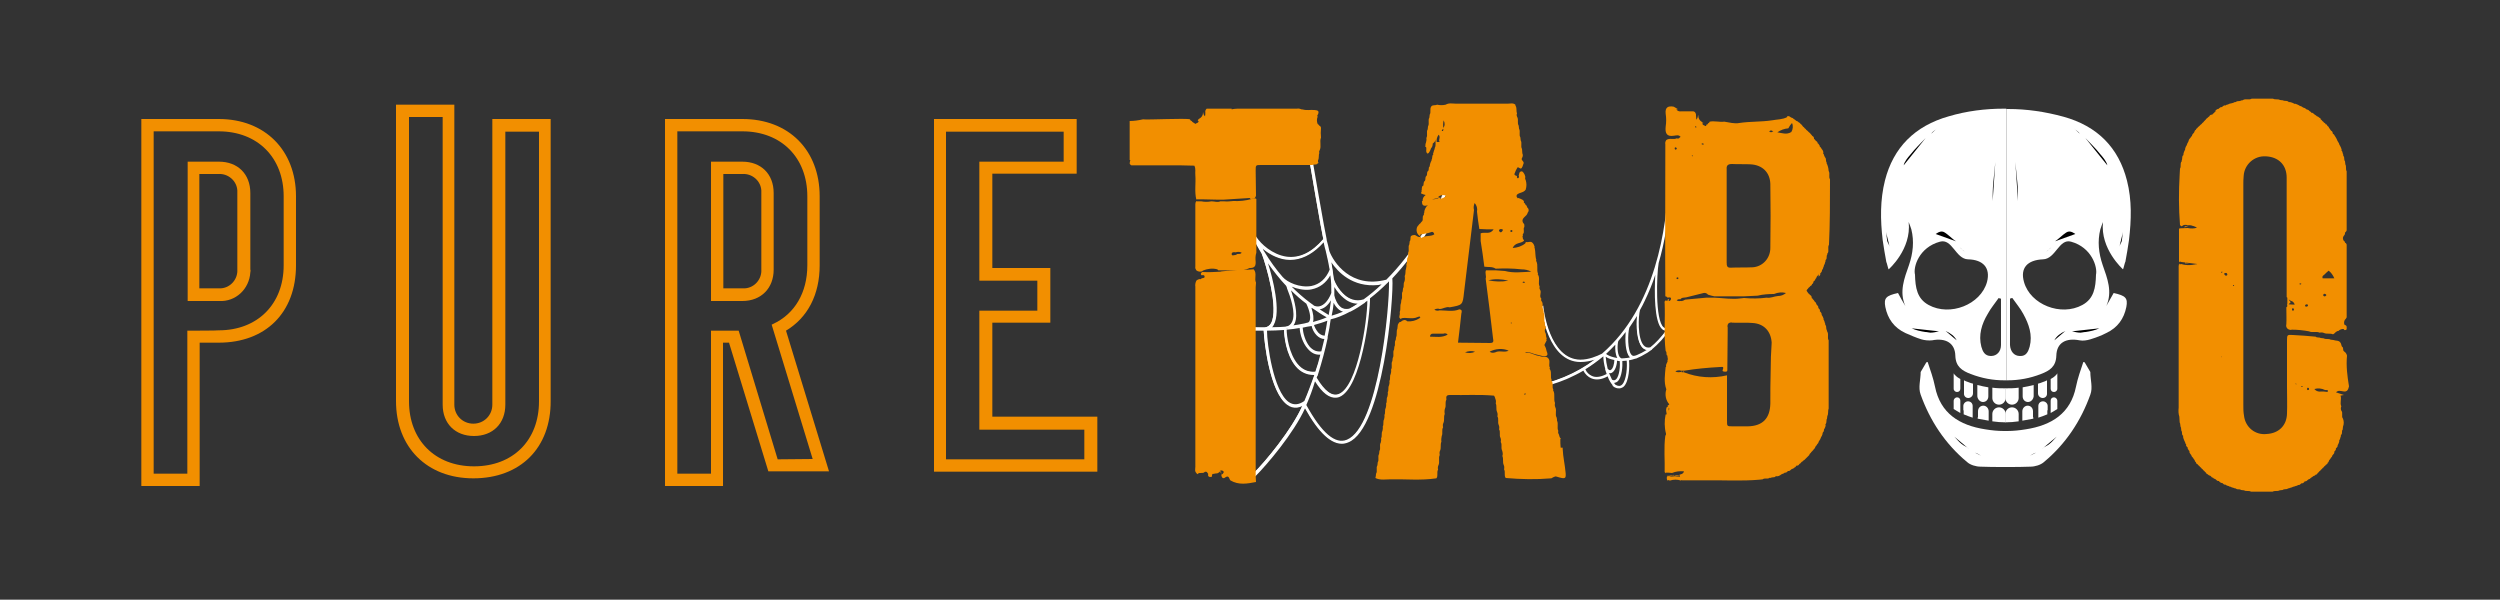 <?xml version="1.0" encoding="utf-8"?>
<!-- Generator: Adobe Illustrator 23.0.6, SVG Export Plug-In . SVG Version: 6.00 Build 0)  -->
<svg version="1.1" xmlns="http://www.w3.org/2000/svg" xmlns:xlink="http://www.w3.org/1999/xlink" x="0px" y="0px"
	 viewBox="0 0 750 179.9" style="enable-background:new 0 0 750 179.9;" xml:space="preserve">
<rect x="0" y="0" width="750" height="179.9" fill="#333333" stroke="none"/>
<style type="text/css">
	.st0{display:none;}
	.st1{display:inline;}
	.st2{display:inline;fill:#F28F00;}
	.st3{fill:#FFFFFF;}
	.st4{fill:#F2EFEA;}
	.st5{fill:#F28F00;}
	.st6{display:inline;fill:#231F20;}
</style>
<g id="Layer_3" class="st0">
	<rect class="st1" width="750" height="179.9"/>
</g>
<g id="Layer_7" class="st0">
	<path class="st2" d="M710.3,181.2L710.3,181.2C710.5,181.1,710.5,181.1,710.3,181.2z"/>
	<path class="st2" d="M711.8,169.2c-0.1-0.5-0.4-1-0.9-1.3c-0.5-0.4,0-1.1-0.6-1.4c-0.2-0.3-0.2-0.8-0.4-1.1
		c-0.5-0.9-1.4-0.6-2.2-0.9c-0.3,0-0.5-0.1-0.8-0.1c-0.7-0.4-1.4,0-2.1-0.4c-0.3,0-0.6-0.1-0.9-0.1c-0.5-0.3-1.1,0-1.5-0.4
		c-2.3-0.2-4.5-0.4-6.8-0.5c-1.7-0.1-1.8-0.1-1.8,1.6v13.9c0,2.7,0.1,5.4,0,8.1c-0.1,3.6-2.5,5.9-6.1,6.1c-3.4,0.4-6.4-2-6.8-5.5
		l0,0c-0.2-1.1-0.2-2.1-0.2-3.2v-66c0-0.9,0-1.8,0.1-2.7c0.2-3.5,3.2-6.1,6.6-5.9h0.1c3.8,0.2,6.2,2.6,6.2,6.4v35.8
		c0.1,0.1,0.1,0.2,0.2,0.2v1.7c-0.1,0.3-0.1,0.6,0,0.8c0,0.1-0.1,0.3-0.3,0.4c0,1.7,0.1,3.4,0,5.1c-0.2,0.7,0.2,1.4,0.9,1.6
		c0.3,0.1,0.5,0.1,0.8,0c1.7,0,3.5,0.2,5.1,0.5c1,0.5,2.1-0.1,3.2,0.4c0.4-0.1,0.9-0.1,1.3,0.1c0.9,0.4,1.8,0,2.7,0.4
		c0.5-0.2,0.7-0.7,1.2-0.9l0.2-0.1h0.2c0.4-0.4,1.1-0.7,1.6-0.6c0.2,0.5,0.5,0.4,0.9,0.1v-0.8c-0.1-0.3-0.3-0.5-0.6-0.5
		c-0.3-0.5-0.2-1.2,0.1-1.6c0.2-0.2,0.4-0.4,0.5-0.7V136c0-0.3-0.2-0.6-0.5-0.7c0-0.3-0.2-0.5-0.4-0.6c-0.3-0.5-0.3-1,0-1.4
		c0.2-0.2,0.4-0.5,0.4-0.8v-0.2l0.1-0.1c0.2-0.2,0.4-0.4,0.4-0.7v-17.6c-0.4-0.7,0-1.4-0.4-2.1c0-0.3-0.1-0.6-0.1-0.9
		c-0.4-0.5-0.1-1.2-0.4-1.5c-0.1-0.1-0.2-0.3-0.1-0.4c-0.2-0.4-0.2-0.8-0.4-1.2c-0.2-0.1-0.2-0.2-0.1-0.4c-0.1-0.4-0.3-0.8-0.5-1.2
		c-0.3-0.3-0.2-0.7-0.5-1c-0.2-0.3-0.4-0.7-0.5-1c-0.2-0.4-0.4-0.7-0.6-1c-0.1-0.2-0.2-0.4-0.4-0.5c-0.1,0-0.2-0.1-0.2-0.3l0,0
		c0-0.3-0.2-0.6-0.5-0.7c-0.1-0.2-0.3-0.4-0.4-0.6c-0.3-0.2-0.2-0.7-0.7-0.8c0-0.3-0.2-0.5-0.4-0.5c0,0,0,0-0.1,0
		c-0.1-0.3-0.2-0.4-0.5-0.5c-0.1-0.2-0.3-0.4-0.5-0.5c-0.1-0.2-0.3-0.4-0.5-0.5c0-0.3-0.2-0.5-0.5-0.5c-0.1-0.4-0.7-0.3-0.8-0.6
		c-0.2-0.1-0.4-0.3-0.6-0.4c-0.2-0.2-0.4-0.4-0.7-0.5c-0.2,0.1-0.3,0-0.3-0.2c-0.2-0.1-0.4-0.2-0.6-0.4c-0.2-0.4-0.7-0.2-1-0.6
		c-0.3-0.3-0.7-0.2-1-0.5c-0.3-0.3-0.7-0.2-1-0.5c-0.4-0.2-0.8-0.4-1.2-0.5c-0.2,0.1-0.3,0.1-0.4-0.1c-0.4-0.2-0.8-0.3-1.2-0.4
		c-0.1,0.1-0.3,0.1-0.3,0c0,0,0-0.1-0.1-0.1c-0.5-0.4-1.2-0.1-1.6-0.4c-0.3,0-0.6-0.1-0.9-0.1c-0.7-0.4-1.4,0-2.1-0.4h-6.4
		c-0.8,0.5-1.7-0.1-2.6,0.4c-0.1,0.1-0.3,0.2-0.5,0.1c-0.5,0.4-1.1,0.1-1.5,0.4c-0.1,0.1-0.3,0.2-0.4,0.1c-0.3,0.2-0.7,0.3-1.1,0.4
		c-0.2,0-0.3,0.1-0.5,0.1c-0.3,0.2-0.7,0.3-1.1,0.4c-0.1,0.2-0.2,0.2-0.4,0.1c-0.3,0.1-0.5,0.2-0.7,0.4c-0.1,0.2-0.2,0.2-0.4,0.1
		c-0.2,0.1-0.4,0.3-0.6,0.4c-0.1,0.2-0.2,0.2-0.4,0.2c-0.2,0.1-0.4,0.2-0.6,0.4l-0.1,0.2h-0.2c-0.3,0-0.6,0.2-0.7,0.5
		c-0.2,0.1-0.3,0.3-0.5,0.4l-0.1,0.2h-0.2c-0.3,0-0.6,0.2-0.7,0.5c-0.2,0.1-0.4,0.3-0.6,0.5c-0.2,0.1-0.4,0.3-0.5,0.5l-0.5,0.5
		c-0.1,0.2-0.3,0.4-0.5,0.5c-0.1,0.2-0.3,0.4-0.5,0.5l-0.5,0.5c-0.2,0.1-0.4,0.3-0.5,0.5c-0.2,0.1-0.4,0.3-0.5,0.6
		c-0.4,0.1-0.3,0.7-0.6,0.9c-0.2,0.2-0.4,0.4-0.5,0.7c0.1,0.2,0,0.3-0.2,0.3c-0.1,0.2-0.2,0.4-0.4,0.6c-0.3,0.3-0.4,0.6-0.5,1
		c-0.2,0.3-0.4,0.7-0.5,1.1c-0.3,0.4-0.4,0.8-0.5,1.2c0.1,0.1,0.1,0.2-0.1,0.3c-0.2,0.4-0.3,0.8-0.4,1.2c0.1,0.1,0.1,0.3-0.1,0.3
		c-0.4,0.5-0.1,1.1-0.4,1.5c0.1,0.2,0.1,0.3-0.1,0.4c-0.4,0.7,0,1.4-0.4,2.1c0,0.6-0.1,1.2-0.1,1.8c-0.3,5-0.3,10.1,0.1,15.1
		c0.1,0.2,0.3,0.3,0.5,0.4c0.2-0.1,0.3-0.2,0.4-0.3c0.5-0.2,1-0.2,1.4,0c0.6-0.1,1.2,0,1.6,0.2c-0.4,0-0.7,0-1.2,0h0.6
		c0.2,0,0.4,0,0.7,0c0.4,0.1,0.7,0.3,1.1,0.5c-0.9,0.3-1.8,0.3-2.8,0.1c-0.8,0-1.5,0.1-2.3,0.1v-0.1l-0.3,0.3v9.6
		c0,0.2,0.1,0.3,0.3,0.4v-0.2c0.1,0,0.3,0,0.4,0.1c1.6,0.2,3.2,0.4,4.8,0.6c-0.2,0.1-0.4,0.1-0.6,0.1c-0.2,0-0.5,0-0.7-0.1
		c0.2,0,0.5,0.1,0.7,0.1c-0.1,0-0.1,0-0.2,0.1h-0.2c-1.3,0.2-2.6,0.2-3.9-0.2l-0.2,0.1h-0.2v-0.3c-0.2,0.2-0.3,0.5-0.3,0.8v42.5
		c-0.1,0.9-0.1,1.8,0.2,2.7c0,0.6,0.1,1.2,0.1,1.7c0.3,0.5,0.1,1.2,0.4,1.6c0,0.3,0.1,0.6,0.1,0.9c0.4,0.5,0,1.2,0.5,1.5l0.1,0.1
		l-0.1,0.2c0.1,0.4,0.2,0.8,0.4,1.2c0.2,0.3,0.3,0.7,0.4,1c0.2,0.1,0.2,0.2,0.1,0.4c0.1,0.2,0.2,0.4,0.4,0.6
		c0.2,0.1,0.2,0.2,0.1,0.4c0.1,0.2,0.3,0.4,0.4,0.6c0.2,0.1,0.2,0.2,0.1,0.4c0.1,0.2,0.2,0.5,0.4,0.7c0.3,0.2,0.2,0.7,0.6,0.9
		c0.1,0.2,0.3,0.4,0.4,0.6c0.3,0.2,0.2,0.7,0.6,0.9c0,0.3,0.2,0.5,0.5,0.6c0.1,0.2,0.3,0.4,0.5,0.5c0.1,0.2,0.3,0.4,0.5,0.5
		c0.1,0.2,0.3,0.4,0.5,0.5c0.1,0.2,0.3,0.4,0.5,0.5c0.1,0.2,0.3,0.4,0.5,0.5c0.1,0.3,0.3,0.5,0.6,0.5c0.1,0.4,0.7,0.3,0.9,0.6
		c0.1,0.2,0.3,0.4,0.6,0.4c0.2,0.4,0.7,0.3,0.9,0.6c0.2,0.2,0.4,0.4,0.7,0.4h0.2l0.1,0.2c0.2,0.2,0.4,0.3,0.7,0.4h0.2l0.1,0.1
		c0.2,0.2,0.4,0.4,0.7,0.4h0.2l0.1,0.1c0.3,0.3,0.8,0.2,1.1,0.5h0.2l0.2,0.1c0.3,0.2,0.8,0.2,1.1,0.4h0.2l0.2,0.1
		c0.5,0.4,1.1,0,1.5,0.4c0.3,0,0.6,0.1,0.9,0.1c0.7,0.4,1.4,0,2.1,0.4h6.5c0.7-0.4,1.4,0,2.1-0.4c0.3,0,0.6-0.1,0.9-0.1
		c0.5-0.4,1.1-0.1,1.5-0.4l0.2-0.1h0.2c0.3-0.2,0.8-0.2,1.1-0.4l0.2-0.1h0.2c0.3-0.2,0.8-0.2,1.1-0.4l0.1-0.1h0.2
		c0.3,0,0.5-0.2,0.7-0.4l0.1-0.1h0.2c0.3,0,0.5-0.2,0.7-0.4l0.1-0.2h0.2c0.3,0,0.5-0.2,0.7-0.4c0.2-0.3,0.7-0.2,0.9-0.6
		c0.2-0.1,0.4-0.3,0.6-0.4c0.2-0.3,0.7-0.2,0.9-0.6c0.3,0,0.5-0.2,0.6-0.5c0.2-0.1,0.4-0.3,0.5-0.5c0.2-0.1,0.4-0.3,0.5-0.5
		c0.2-0.1,0.4-0.3,0.5-0.5c0.2-0.1,0.4-0.3,0.5-0.5c0.2-0.1,0.4-0.3,0.5-0.5c0.3-0.1,0.5-0.3,0.5-0.6c0.4-0.1,0.3-0.7,0.6-0.9
		c0.2-0.2,0.3-0.4,0.4-0.6c0.4-0.2,0.3-0.7,0.6-0.9c0.2-0.2,0.4-0.4,0.4-0.7c-0.1-0.2,0-0.3,0.1-0.3c0.2-0.2,0.3-0.4,0.4-0.7
		c-0.1-0.2,0-0.3,0.1-0.3c0.2-0.2,0.4-0.4,0.4-0.7V196l0.1-0.1c0.2-0.3,0.3-0.7,0.4-1.1c-0.1-0.1,0-0.3,0.1-0.4
		c0.2-0.3,0.2-0.8,0.4-1.1c-0.1-0.2-0.1-0.3,0.1-0.4c0.4-0.5,0-1.1,0.4-1.5c0-0.3,0.1-0.6,0.1-0.9c0.3-0.8,0.3-1.6,0-2.4
		c-0.6-0.7,0.1-1.7-0.5-2.4c-0.2-0.4-0.2-0.9,0-1.3c-0.5-1,0.1-2.1-0.2-3.1l-0.1-0.1c0.6-0.1,0.9-0.2,1.1-0.2
		c-0.6-0.2-1.2-0.4-1.8-0.6c-0.2-0.1-0.4-0.1-0.6-0.2c0.7-0.7,1.4-0.4,2.1-0.3c1.3,0.3,1.6-0.6,1.8-1.5
		C711.9,175.4,711.5,172.3,711.8,169.2z M705,151.4c-0.3-0.1-0.4-0.3-0.3-0.5c0.1-0.3,0.3-0.3,0.6-0.2c0.2,0.1,0.3,0.2,0.3,0.4
		C705.5,151.3,705.3,151.5,705,151.4L705,151.4z M705.1,144.8c0.4-0.4,0.8-0.8,1.2-1.1c0.8,0.6,1.3,1.4,1.7,2.3h-3.5
		C704.2,145.3,704.8,145.1,705.1,144.8z M699.6,153.8c0.2,0,0.5,0,0.5,0.3c0,0.2-0.2,0.4-0.5,0.4l0,0c-0.2,0-0.3-0.1-0.4-0.2
		C699.2,154,699.4,153.8,699.6,153.8z M698,147.5c0.1,0,0.2,0.1,0.2,0.2c-0.1,0.1-0.3,0.1-0.4,0.2c-0.1-0.1-0.1-0.2-0.2-0.3
		C697.7,147.6,697.9,147.5,698,147.5z M695.7,155.7c-0.3,0-0.3-0.2-0.3-0.5c0.1-0.2,0.2-0.3,0.4-0.2c0.1,0.1,0.2,0.2,0.2,0.4
		C695.9,155.5,695.8,155.7,695.7,155.7L695.7,155.7z M694.8,153c-0.2-0.2-0.4-0.4-0.5-0.7c0.2,0.2,0.5,0.4,0.8,0.5
		c0.5,0.1,0.9,0.6,1,1.1c-0.7,0-1.3-0.1-1.8-0.1c0,0,0-0.1,0.1-0.1C694.4,153.4,695.1,153.6,694.8,153L694.8,153z M674.1,169.7
		l-0.1-0.2h0.2L674.1,169.7z M674.2,144.4c-0.1-0.1-0.1-0.1-0.1-0.2s0-0.1,0.1-0.2h0.2C674.5,144.2,674.4,144.3,674.2,144.4
		L674.2,144.4z M675.5,145.2c-0.2,0-0.4-0.2-0.5-0.4c-0.2-0.3,0.2-0.4,0.3-0.4c0.4-0.1,0.5,0.1,0.6,0.4
		C675.9,145,675.8,145.2,675.5,145.2L675.5,145.2z M677.8,148.3h-0.2v-0.2c0.1,0,0.1-0.1,0.2-0.1C678,148.1,678,148.2,677.8,148.3
		L677.8,148.3z M696.6,177.8c-0.1,0.1-0.2,0-0.2-0.2c0-0.1,0-0.1,0.1-0.1C696.5,177.6,696.6,177.6,696.6,177.8
		C696.7,177.7,696.7,177.8,696.6,177.8L696.6,177.8z M698.4,178.6c-0.1,0-0.2-0.2-0.3-0.2c0.1,0,0.1-0.1,0.2-0.1
		c0.2,0,0.3,0.1,0.4,0.2C698.5,178.4,698.4,178.6,698.4,178.6L698.4,178.6z M700.3,179.5c-0.3,0.1-0.4-0.1-0.4-0.4
		c0-0.1,0.2-0.2,0.2-0.3c0.2,0,0.4,0.1,0.4,0.3c0,0,0,0,0,0.1C700.6,179.3,700.4,179.5,700.3,179.5L700.3,179.5z M705.2,180
		c-1.1-0.2-2.2,0.4-3.2-0.8c1.1-0.3,2.2-0.2,3.2,0.3c0.3,0.1,0.9-0.2,0.9,0.4C706,180.2,705.5,180,705.2,180L705.2,180z"/>
	<path class="st2" d="M663.7,130.3c-0.2,0.1-0.4,0.1-0.6,0.1v0.4c0.3-0.3,0.8-0.4,1.2-0.4h-0.2C664,130.4,663.9,130.3,663.7,130.3z"
		/>
	<path class="st2" d="M663.5,141.3c-0.1,0-0.2-0.1-0.3-0.1v0.3c0.5,0,1,0,1.4,0.1C664.3,141.5,663.9,141.4,663.5,141.3z"/>
	<path class="st2" d="M460.3,170.2L460.3,170.2C460.4,170.2,460.4,170.3,460.3,170.2L460.3,170.2z"/>
	<path class="st2" d="M465.4,204.5c-0.2-2.5-0.8-4.9-0.9-7.4v-0.3H464c-0.1-0.9-0.1-1.7-0.1-2.6c0.1-0.1,0.1-0.1,0.2-0.1l-0.3-0.3
		c-0.2-0.3-0.2-0.7-0.4-1.1c-0.2-0.3-0.2-0.6-0.1-0.9c-0.5-1,0.1-2.1-0.4-3.1c0-0.3,0-0.6-0.1-0.9c-0.6-1,0.1-2.1-0.4-3.1
		c-0.2-0.4-0.2-0.9-0.1-1.3c-0.5-1.2,0.1-2.5-0.5-3.7l-0.1-0.1l0.1-0.2c-0.5-0.9,0.1-1.8-0.5-2.6l-0.1-0.1l0.1-0.2
		c-0.5-1,0.1-2.1-0.5-3.2c-0.2-0.1-0.2-0.2,0-0.4c-0.6-1,0.3-2.1-0.6-3c-0.7-0.7-1.6-0.1-2.5-0.6c-0.8-0.1-1.4-0.3-2.1-0.6
		c-0.6-0.3-1.3-0.4-1.8-0.3c-0.2,0-0.3-0.1-0.5-0.2h0.8c0.7,0,1.3,0.2,2,0.5c0.8,0.2,1.6,0.4,2.4,0.6c1.3,0.2,1.9-0.1,1.3-1.4
		c-0.1-0.6-0.3-1.2-0.6-1.7c-0.1-0.1-0.1-0.3,0-0.4c0.2-0.4,0.4-0.8,0.6-1.2c0-0.1-0.1-0.1-0.1-0.2s0.1-0.3,0.1-0.4
		c-0.3-0.6-0.1-1.2-0.4-1.7c-0.1-0.1-0.2-0.3-0.1-0.4c-0.1-0.2-0.1-0.4,0-0.6c0.3-0.3,0.3-0.7,0.1-1c-0.2-0.3-0.2-0.6-0.1-0.9
		c-0.5-1,0.1-2.1-0.4-3.1c0-0.3,0-0.6-0.1-0.9c-0.5-0.8,0.1-1.7-0.5-2.5c-0.2-0.2-0.2-0.5-0.1-0.8c-0.8-0.8,0.2-1.8-0.4-2.7
		c-0.2-0.3-0.2-0.6-0.1-0.9c-0.6-1.2,0.2-2.4-0.5-3.6l-0.1-0.1l0.1-0.2c-0.5-1.2,0.1-2.5-0.5-3.7l-0.1-0.2l0.1-0.2
		c-0.4-1.2-0.2-2.4-0.5-3.6l-0.1-0.1l0.1-0.2c-0.1-0.4-0.3-0.9-0.6-1.2c-0.6-0.7-1.3-0.1-1.9-0.3c-0.1,0.1-0.2,0.1-0.3,0.2v0.2
		c-1.1,0.9-2.4,1.3-3.8,1.4c0.7-1.7,2.4-1.3,3.3-2.1h0.1c0-0.2-0.1-0.4-0.2-0.5c-0.2-0.1-0.2-0.2-0.1-0.4c-0.2-0.2-0.2-0.6,0-0.8
		l-0.1-0.2l0.1-0.2c0.6-0.7-0.1-1.5,0.4-2.1v-0.7c-0.1-0.2-0.2-0.4-0.4-0.6c-0.7-1.5,1.2-1.8,1.4-3c0.4-0.4,0.4-1.1,0-1.4
		c-0.3-0.3-0.2-0.8-0.6-0.9c-0.1-0.2-0.2-0.5-0.4-0.6c-0.2-0.1-0.2-0.2-0.1-0.4c-0.1-0.3-0.3-0.5-0.5-0.6c-0.4-0.2-0.8-0.4-1.2-0.5
		c-0.2,0.1-0.3,0.1-0.3-0.1c-0.3-0.2-0.3-0.7-0.1-0.9c0,0,0,0,0.1-0.1c0.8-0.6,1.9-0.5,2.5-1.4c0.3-1,0.3-1.9,0-2.9
		c-0.2-0.3-0.2-0.6-0.1-0.9c-0.1-0.4-0.2-0.8-0.5-1.2c-0.1-0.2-0.3-0.4-0.5-0.5c-1,0-0.8,0.9-1,1.3c0.2,0.3,0.1,0.6-0.2,0.8
		c-0.3,0-0.4-0.4-0.3-0.7c-0.4-0.1-1-0.3-0.7-0.8c0.2-0.6,0.5-1.2,0.8-1.7c0.3-0.4,0.8,0.5,1.2,0.2c0.1-0.1,0.2-0.2,0.2-0.3
		c0.3-0.3,0.2-0.8,0.5-1.1l-0.1-0.1l0.1-0.1c0-0.6-0.9-0.9-0.5-1.5c0.3-0.5,0.3-1,0.1-1.4c0-0.5-0.1-0.9-0.1-1.3
		c-0.5-0.9,0.1-1.7-0.4-2.6c0-0.3-0.1-0.6-0.1-0.9c-0.5-0.8,0.1-1.7-0.4-2.6c0-0.3-0.1-0.6-0.1-0.9c-0.5-0.8,0-1.7-0.4-2.5
		c-0.2-0.4-0.3-0.8-0.1-1.2c-0.3-0.7,0-1.5-0.4-2.2c-0.1-0.1-0.1-0.3-0.1-0.4c-0.7-0.6-1.5-0.3-2.3-0.3h-15.5
		c-1.1,0-2.1-0.3-3.1,0.3c-0.9,0.2-1.7,0.2-2.6,0c-0.5,0.3-1.3,0-1.7,0.5c-0.6,0.8,0,1.7-0.5,2.5c0,0.3-0.1,0.6-0.1,0.9
		c-0.5,0.8,0.1,1.7-0.4,2.6c0,0.3-0.1,0.6-0.1,0.9c-0.5,0.8,0.1,1.7-0.4,2.6c0.1,0.5,0,0.9-0.1,1.3c-0.2,0.5-0.2,1-0.2,1.4h0.2
		c0.3,0.7-0.3,1.5,0.5,2c0.2-0.1,0.4-0.3,0.5-0.5c0.2-0.4,0.4-0.7,0.5-1.1c0.3-0.3,0.5-0.8,0.5-1.2v-0.2l0.1-0.1
		c0.4-0.3,0.7-0.7,0.8-1.2c-0.2,0.9,0.2,1.8-0.3,2.6v0.2c0,0.1-0.1,0.2-0.1,0.3c-0.2,0.4-0.2,0.8-0.4,1.2l0.1,0.2l-0.1,0.1
		c-0.4,0.5-0.1,1.2-0.5,1.6c0.1,0.2,0.1,0.3-0.1,0.4c-0.2,0.4-0.3,0.9-0.4,1.3l0.1,0.1l-0.1,0.1c-0.5,0.4-0.1,1.1-0.5,1.4
		c-0.5,0.4-0.1,1.1-0.5,1.5c-0.5,0.4-0.1,1.1-0.5,1.5c-0.5,0.4-0.2,1.1-0.5,1.5v-0.1c-0.6,0.4-0.2,1.2-0.5,1.6l0.1,0.2l-0.1,0.2
		c-0.1,0-0.1,0.1-0.1,0.2s0,0.2,0.1,0.2h0.1l-0.1-0.1c0.4,0.3,0.9,0.4,1.3,0.5c-0.6,0.4-1,1.1-0.9,1.7c-0.1,0.1-0.2,0.2-0.3,0.3
		c0.1,0,0.1,0,0.1,0.1l0,0c0,1.3,0.8,1.2,1.8,1c-0.2,0.1-0.3,0.2-0.4,0.3h0.1c-0.1,0-0.2,0-0.2,0.1c-0.3,0.4-0.5,0.9-0.6,1.3
		c0,0.3,0,0.6-0.2,0.9l0.1,0.2l-0.1,0.1c-0.6,0.6,0,1.4-0.5,1.9c-0.2,0.2-0.4,0.4-0.5,0.6c-0.2,0.1-0.4,0.3-0.5,0.5
		c-0.2,0.2-0.4,0.4-0.5,0.7c-0.3,0.9-0.1,1.9,0.7,2.5c0.1,0.1,0.3,0.1,0.4,0.1c-0.1-0.1-0.2-0.3-0.2-0.4c0.9-0.2,1.6-0.3,2.5-0.5
		c0.7-0.1,1.4-0.9,1.8,0.4c-1.2,0.8-2.7,0.2-3.9,1.1c-0.1-0.1-0.2-0.3-0.2-0.4c-0.8,0.4-1.3-0.5-1.9-0.5c-0.4,0-0.7,0.1-1,0.3
		c-0.3,0.5,0,1.2-0.4,1.6c0,0.3-0.1,0.6-0.1,0.9c-0.5,0.8,0.1,1.7-0.4,2.6c0.1,0.5,0.1,1-0.1,1.3c-0.4,0.7,0,1.4-0.4,2.1
		c0.1,0.4,0,0.9-0.1,1.3c-0.3,0.7,0,1.4-0.4,2.2c0.1,0.6,0.1,1.2-0.1,1.7c-0.4,0.7,0,1.4-0.4,2c0,0.3-0.1,0.6-0.1,0.9
		c-0.5,0.8,0.1,1.7-0.4,2.6c0,0.3-0.1,0.6-0.1,0.9c-0.4,0.9,0,1.8-0.4,2.7c0.1,0.4,0,0.9-0.1,1.3c-0.1,0.3,0.1,0.7,0.5,0.8h0.1
		c0-0.1,0-0.1-0.1-0.2c1.6-0.4,3.4,0.4,5-0.4c0.3-0.1,0.6-0.3,0.8,0.1l-0.3,0.3c-1.1,0.7-2.3,1-3.6,0.9c-0.2-0.2-0.4-0.3-0.7-0.4
		c-0.5,0-0.9,0.2-1.2,0.5c-0.1,0.1-0.3,0.1-0.4,0.1c-0.3,0.3-0.6,0.7-0.6,1.1c0,0.3-0.1,0.6-0.1,0.9c-0.4,0.9,0,1.8-0.4,2.6
		c0,0.3-0.1,0.5-0.1,0.8c-0.5,0.6,0,1.4-0.4,2c0,0.3-0.1,0.6-0.1,0.9c-0.5,0.8,0.1,1.7-0.4,2.5c0,0.3-0.1,0.6-0.1,0.9
		c-0.5,0.8,0.1,1.7-0.4,2.6c0.1,0.5,0,0.9-0.1,1.3c-0.4,0.7,0,1.4-0.4,2.1c0.1,0.5,0,0.9-0.1,1.3c-0.4,0.7,0,1.4-0.4,2.1
		c0.1,0.5,0,0.9-0.1,1.3c-0.4,0.7,0,1.4-0.4,2.1c0.1,0.4,0,0.9-0.1,1.3c-0.4,0.7,0,1.4-0.4,2.1c0.1,0.4,0,0.9-0.1,1.3
		c-0.4,0.7,0,1.4-0.4,2.2c0.1,0.4,0,0.9-0.1,1.3c-0.4,0.7,0,1.5-0.4,2.2c0.1,0.4,0,0.9-0.1,1.3c-0.5,0.8,0.1,1.7-0.4,2.5
		c0,0.3-0.1,0.6-0.1,0.9c-0.5,0.8,0.1,1.7-0.4,2.5c0,0.3-0.1,0.6-0.1,0.9c-0.5,0.8,0.1,1.7-0.4,2.5c0,0.3-0.1,0.6-0.1,0.9
		c-0.1,0.1-0.1,0.1-0.1,0.2s0.1,0.3,0.2,0.3c1.4,0.6,2.9,0.3,4.3,0.3c4.6-0.1,9.1,0.4,13.8-0.3c0.6-0.8,0-1.8,0.5-2.6
		c-0.1-0.4-0.1-0.9,0.1-1.3c0.5-1-0.1-2.1,0.4-3.1c-0.1-0.5-0.1-1,0.1-1.3c0.4-0.9,0-1.8,0.4-2.7c-0.1-0.6,0-1.2,0.1-1.7
		c0.4-0.9-0.1-1.7,0.4-2.6c-0.1-0.5-0.1-1,0.1-1.3c0.4-0.9,0-1.8,0.4-2.7c-0.1-0.6-0.1-1.2,0.1-1.7c0.4-0.9-0.1-1.7,0.4-2.6
		c-0.1-0.9-0.1-1.4,1.1-1.4c4.4,0.1,8.8-0.2,13.2,0.2c0.2,0.3,0.3,0.6,0.4,1c0.2,0.4,0.2,0.9,0.1,1.3c0.4,0.9,0,1.7,0.4,2.6
		c0.2,0.4,0.2,0.9,0.1,1.3c0.5,0.8,0,1.7,0.4,2.6c0.2,0.4,0.2,0.9,0.1,1.3c0.5,0.8,0,1.7,0.4,2.5c0.2,0.4,0.2,0.9,0.1,1.3
		c0.5,0.8,0,1.7,0.4,2.5c0.2,0.6,0.3,1.2,0.1,1.7c0.4,0.9,0,1.8,0.4,2.7c0.2,0.4,0.2,0.9,0.1,1.3c0.5,0.9-0.1,1.8,0.5,2.6
		c4.5,0.4,9.1,0.5,13.7,0.1c0.3-0.2,0.7-0.4,1-0.5c0.2-0.1,0.4-0.1,0.6,0C465.3,206.3,465.5,206.1,465.4,204.5z M449.1,159.3h0.2
		c0.1,0.1,0.1,0.1,0.1,0.2c-0.1-0.1-0.1,0-0.2,0C449,159.5,448.9,159.4,449.1,159.3z M452.4,147.2c0.2-0.2,0.5-0.3,0.7-0.1l0.1,0.1
		c-0.1,0.1-0.3,0.2-0.4,0.2C452.7,147.3,452.6,147.2,452.4,147.2z M448.9,131.7c0.1-0.1,0.2-0.2,0.4-0.2c0.1,0.1,0.2,0.2,0.3,0.3
		c-0.1,0.1-0.2,0.2-0.3,0.3C449,132.1,448.8,131.9,448.9,131.7L448.9,131.7z M446,131.2c0.2,0.1,0.8-0.1,0.6,0.5
		c-0.1,0.2-0.3,0.4-0.5,0.5c-0.3,0-0.6-0.3-0.6-0.6C445.4,131.3,445.8,131.3,446,131.2L446,131.2z M428.8,98.6
		c0.4,0.8,0.4,1.6-0.1,2.3C428.7,100.1,428.7,99.4,428.8,98.6z M428.5,101.4l0.3-0.3v0.3c0,0.1-0.1,0.3-0.1,0.4
		C428.2,101.9,428.3,101.6,428.5,101.4z M426.7,105.1c-0.1-0.8,0.1-1.5,0.6-2.2c0.7,0.8-0.2,1.6,0.3,2.2H426.7z M427.1,105.2
		L427.1,105.2c0,0.2-0.1,0.2-0.1,0.3C427,105.3,427.1,105.2,427.1,105.2z M425.4,122.3l1.4-0.3c0.3-0.1,0.5-0.2,0.8-0.3
		c-0.1-0.1-0.2-0.1-0.3-0.2c0.7-0.5,1.5-0.6,2.3-0.3c-0.4,0.6-1.2,0.9-1.8,0.9c0-0.2,0-0.3-0.1-0.3h-0.1
		C426.9,122.2,426.2,122.3,425.4,122.3z M424.7,163.5c0-0.5,0.3-0.9,0.8-0.9c0.1,0,0.2,0,0.3,0h2.9c0.5-0.2,1-0.1,1.3,0.3
		C428.3,163.9,426.5,163.5,424.7,163.5z M435.2,168.2c1-0.4,2-0.5,3-0.2C437.3,168.5,436.3,168.5,435.2,168.2z M433.2,165.3
		c0.4-3.1,0.7-5.9,1-8.7c0.1-0.5,0.4-1.2-0.6-1.3c-1.9,0.8-3.9,0.3-5.9,0.3c-0.6,0.2-1.2,0.1-1.6-0.2c0.5-0.3,1.1-0.4,1.6-0.2
		c1,0,1.9-0.8,3-0.5c3.9-0.7,3.9-0.7,4.3-4.4c1-8.3,2-16.6,3-24.8c-0.2-0.7-0.1-1.4,0.2-2.1c0.6,0.7,0.9,1.6,0.7,2.6
		c0.2,1.7,0.4,3.5,0.7,5.2c0.8,0,1.4,0.1,2.2,0.1h2.1c-1.1,1.7-2.6,0.7-3.9,1.2v2.3c0.4,2.6,0.8,5.1,1.1,7.7
		c1.2,0.2,2.3-0.1,3.4,0.6c2.6-0.1,5.1-0.1,7.7,0.2c1.1,0,2,0.2,3,0.7c-2.7,0.1-5.3,0.5-7.9-0.2c-1-0.1-1.8-0.1-2.8-0.2h-2.9
		c-0.4,0.8,0.2,1.7-0.1,2.5c0.8,6,1.5,11.9,2.2,17.8c0.1,0.8,0.4,1.5-0.9,1.5H433.2L433.2,165.3z M442.2,146.6c1.9-0.5,4-0.4,6,0.1
		C446.3,147.1,444.2,147,442.2,146.6L442.2,146.6z M444.6,150.6L444.6,150.6L444.6,150.6L444.6,150.6z M444.3,168.2
		c-0.6,0.2-1.3,0.2-1.7-0.2c1.7-0.9,3.9-1.1,5.7-0.3l-0.5,0.2h-0.1C446.7,168.2,445.4,167.6,444.3,168.2z M453.1,180.9l-0.2-0.2
		c0.1-0.1,0.3-0.1,0.4-0.2c0.1,0.1,0.1,0.1,0.1,0.2S453.3,180.9,453.1,180.9z"/>
	<path class="st2" d="M427.6,121.8c0.3-0.1,0.7-0.2,1-0.2C428.3,121.5,427.9,121.6,427.6,121.8z"/>
	<path class="st2" d="M372.2,122c-0.3,0-0.6,0.1-0.9,0.2c-1.8,0.5-3.7,0.7-5.5,0.6c-1,0.1-1.8,0.2-2.8,0.1h-1.1
		c-0.9,0.4-1.7,0-2.6,0h-0.1c-1,0.2-2,0.2-3,0h-1.4l-0.1-0.1c-0.2,0.3-0.3,0.6-0.3,0.9v18.9c-0.1,0.4,0.1,0.8,0.3,1.1
		c0.5,0.4,1.2,0.5,1.7,0.3c0.1,0,0.1-0.1,0.2-0.1v-0.1c1.4-0.6,3-0.8,4.4-0.4l0.3,0.3h0.6c1.7,0,3.4,0,5-0.1
		c-2.2,0.2-5.1,0.4-4.9,0.5c-1.8,0.1-3.6,0.2-5.4,0.1c0-0.1-1,0.4-0.3,1c0.3-0.1,0.6-0.1,0.8,0.1c0.4,1-0.8,0.5-1,1l-0.1,0.1
		l-0.1-0.1c-0.4,0-0.9,0.2-1.2,0.5c-0.3,0.6-0.4,1.3-0.3,1.8v54c0,0.7-0.3,1.4,0.4,2c0.1,0.3,0.2,0.3,0.4,0.1c0.6-0.5,1.4,0.1,2-0.5
		c0.6-0.3,0.8,0.2,1,0.5l0.1,0.1l-0.1,0.2c0,0.4,0.2,0.7,0.6,0.7l-0.1-0.1c1,0.5,0.5-0.7,0.9-0.8l0.1-0.1l0.2,0.1
		c0.5-0.3,1.2,0,1.6-0.5l-0.1-0.1c0,0,0,0,0.1,0c0.2,0,0.3,0.1,0.4,0.1s0.2,0,0.3,0.1c0-0.3-0.1-0.4-0.6-0.4
		c0.3-0.3,0.8-0.4,1.1-0.1c0.5,0.3,0,0.7-0.2,1c-0.1-0.1-0.1-0.2-0.2-0.3c0,0.2,0,0.5-0.1,0.7c0.2,0.7,0.6,1,1.2,0.5
		c1.2-0.8,1.1,0.6,1.6,1l-0.1-0.1c2.5,1.5,5.1,1,7.7,0.5c0-0.6-0.1-1.2-0.1-1.7v-56.5c0-0.5,0.1-1,0.1-1.4c-0.6-1.3,0.4-2.8-0.7-4
		h-0.1c-1,0.1-1.9,0.1-2.9,0.2c0.6-0.1,1.2-0.3,1.8-0.6c0.3,0,0.6,0,0.9-0.1c0.9-0.3,0.9-1,0.9-1.7c-0.1-1-0.1-1.9,0.2-2.8v-15.7
		C372.7,122.2,372.5,122,372.2,122C372.2,122,372.2,122,372.2,122z M366.4,139c-0.4,0-1.1,0.4-1.1-0.3c0-0.6,0.7-0.6,1.2-0.5
		c0.6-0.2,1.3-0.2,1.8,0.1c-0.4,0.6-1,0.3-1.3,0.4C366.9,138.8,366.7,138.9,366.4,139z"/>
	<path class="st2" d="M392.1,100.9c0-0.3-0.2-0.6-0.5-0.7c-0.1-0.2-0.3-0.4-0.5-0.5c-0.3-0.7-0.3-1.5,0-2.2v-0.1
		c-0.2-0.2-0.1-0.5,0.1-0.7l0,0c0.5-1.2-0.3-1.2-1.1-1.3c-1.2-0.1-2.4,0.2-3.6-0.2l-0.1,0.1l-0.1-0.1c-0.5-0.2-1-0.3-1.4-0.2h-17.9
		c-0.6,0-1.2,0.1-1.7,0.2v-0.2h-7.6c-0.3,0.3-0.5,0.7-0.4,1.1c0,0.4,0,0.8-0.1,1.2c-0.4-0.4-0.6-0.9-0.5-1.4c0,0.1,0,0.2-0.1,0.3
		c0,0.8-0.4,1.4-1.1,1.8c-0.2,0.1-0.3,0.2-0.4,0.4l-0.1,0.1l0.3,0.3c-0.1,0.3-0.3,0.5-0.6,0.5c-0.1,0.2-0.3,0.3-0.5,0.2
		c-0.1,0-0.2-0.1-0.2-0.2H354l-0.1-0.2c-0.2,0-0.4-0.2-0.5-0.4c-0.3-0.1-0.4-0.2-0.5-0.5c-1.4-0.4-12.7,0.2-14.1,0
		c-1.3,0.3-2.7,0.5-4,0.5v11.7h0.2c-0.1,0.4-0.2,0.7-0.2,1.1c0.1,0.2,0.3,0.4,0.5,0.5h14.5c1.4,0,2.9,0.1,4.3,0.1
		c0.5,0.9,0.2,1.9,0.3,2.8c0.2,2.5-0.3,4.9,0.3,7.4l0.1-0.1h1.8c1.4,0,3,0.1,4.4,0.1h1.9c2.6-0.2,5.2-0.3,7.8-0.5l0.3,0.3h0.1
		c0.3,0,0.6-0.1,0.9-0.1c0.3-0.2,0.5-0.5,0.6-0.9c0-2.5-0.1-5-0.1-7.5c0-1.7,0-1.7,1.7-1.7h15.3c0.5-0.3,1.3,0.1,1.6-0.5v0.1
		c0.1,0,0.2,0,0.2-0.1c0.1-0.1,0-0.2-0.1-0.3v-0.5c0.4-0.7,0.1-1.5,0.4-2.2c-0.1-0.3-0.1-0.6,0.1-0.8c0.6-1.3-0.1-2.6,0.4-3.8
		C392,102.9,392,101.9,392.1,100.9z"/>
	<path class="st2" d="M544.7,116.3c-0.5-0.8,0.1-1.7-0.4-2.5c0-0.3-0.1-0.5-0.1-0.8c-0.1-0.4-0.2-0.9-0.4-1.3
		c-0.1-0.1-0.2-0.3-0.1-0.5c-0.4-0.4,0-1.1-0.5-1.5c-0.2-0.3-0.3-0.7-0.4-1c-0.2-0.1-0.2-0.2-0.1-0.4c0-0.4-0.2-0.8-0.5-1.1
		c-0.1-0.2-0.2-0.4-0.4-0.6c-0.2-0.1-0.2-0.2-0.2-0.4c-0.1-0.2-0.3-0.4-0.4-0.6l-0.2-0.1v-0.2c0-0.3-0.2-0.6-0.5-0.7
		c-0.1-0.2-0.3-0.3-0.4-0.5l-0.2-0.1v-0.2c0-0.3-0.2-0.6-0.5-0.7c-0.1-0.2-0.3-0.4-0.5-0.6c-0.1-0.2-0.3-0.4-0.5-0.5l-0.5-0.5
		c-0.2-0.1-0.4-0.3-0.5-0.5c-0.2-0.1-0.4-0.3-0.5-0.5c-0.2-0.1-0.4-0.3-0.5-0.5c-0.1-0.2-0.3-0.4-0.5-0.5c-0.1-0.2-0.3-0.4-0.6-0.5
		c-0.2-0.4-0.7-0.3-0.9-0.6c-0.2-0.2-0.4-0.3-0.6-0.4c-0.2-0.4-0.7-0.3-1-0.6c-0.3-0.3-0.7-0.3-1-0.2c0,0.1,0.1,0.1,0.1,0.2
		c-1.4,0.8-3.1,0.7-4.6,1c-3.3,0.5-6.5,0.3-9.8,0.8c-1.5,0.3-3.1-0.2-4.5-0.4c-1.4,0.2-3-0.3-4.4,0c-0.1,0.3-0.2,0.4-0.5,0.5
		c0,0.2-0.2,0.4-0.4,0.4h-0.1l-0.1,0.2h-0.2c-0.3,0.3-0.5,0.3-0.7,0c-0.3,0-0.5-0.2-0.6-0.5l0.3-0.3l-0.1-0.1l-0.4-0.4
		c-0.7-0.4-1.1-1.1-1.1-1.8c0-0.1,0-0.2-0.1-0.3c0,0.5-0.2,1.1-0.5,1.4c0-0.4-0.1-0.8-0.1-1.2c0.1-0.6-0.3-1.3-0.9-1.3
		c-0.2,0-0.4,0-0.6,0h-2.9c-0.6,0.1-1.2-0.1-1.5-0.6c0.2,0,0.4,0,0.6-0.1c-0.1,0-0.3,0-0.4-0.1c-0.3-0.2-0.6-0.4-1-0.6
		c-1.7-0.3-2.6,0.2-2.4,2.1c0.2,1.3,0.2,2.6,0,3.9c-0.2,2,0.3,3.1,2.6,2.7c0.7-0.1,1.4-0.3,1.9,0.4c-0.1,0-0.1,0-0.2,0.1
		c-0.1,0-0.2,0.1-0.2,0.2c-0.2,0.2-0.5,0.2-0.8,0.1c-1,0.5-2.1-0.2-3.1,0.5c-0.3,0.4-0.4,0.9-0.3,1.3c0,15.2-0.1,30.4,0,45.6
		c0.3,0,0.5,0.2,0.7,0.4c0.4-0.1,1-0.2,1,0.3c0,0.4-0.3,0.7-0.6,0.7c-0.1,0-0.1,0-0.2,0c0.2-0.1,0.2-0.3,0.1-0.5c0,0,0,0,0-0.1h-0.2
		c-0.1,0.2-0.1,0.3-0.1,0.5c-0.2,0-0.3,0-0.5,0c0-0.1,0-0.2,0.1-0.2c-0.1,0.1-0.2,0.1-0.3,0.2c-0.2,0.2-0.3,0.4-0.2,0.7
		c0.2,4.8-0.3,9.6,0.3,14.4c0.5,0.4,0,1.1,0.5,1.4l0.1,0.1l-0.1,0.2c0.2,0.4,0.2,1,0,1.3l0.1,0.2l-0.1,0.1c-0.2,0.4-0.4,0.8-0.4,1.2
		c0.1,0.1,0,0.2,0,0.3c0,0,0,0-0.1,0c-0.2,2.2-0.6,4.5,0.2,6.7c-0.5,1.5-0.2,3.3,0.9,4.5c-0.2,0.2-0.4,0.3-0.6,0.5
		c0.1,0.1,0.2,0.2,0.3,0.4c-0.1-0.1-0.3-0.2-0.4-0.1l-0.1,0.1c-0.2,0.5-0.2,1-0.1,1.4c0,0.2,0.1,0.4,0.1,0.6
		c-0.1,0.1-0.1,0.2-0.2,0.2l-0.1-0.1c-0.4,1.9-0.4,3.9,0.1,5.8v0.2c0,0.2-0.1,0.3-0.2,0.4c-0.5,3.7-0.1,7.3-0.2,10.9
		c0.1,0.2,0.2,0.3,0.3,0.4v-0.2c0.7,0,1.3,0,1.9,0.1c1.2-0.5,2.3-0.6,3.6-0.5c-0.1,0.5-0.5,0.8-1,0.9c-0.2,0.1-0.3,0.1-0.5,0.2
		l0.3,0.2v0.3c-0.7,0-1.2-0.1-1.8-0.1c-0.2,0-0.5,0.1-0.7,0.1c-0.3,0-0.5,0-0.8-0.1c0.4,0,0.8-0.1,1.3-0.1c-0.1,0-0.1-0.1-0.2-0.1
		c-0.5-0.1-1,0-1.4,0.1c0.1,0.1,0.3,0.1,0.4,0.1H496c-0.1,0.5-0.1,1,0.2,1.3c0.1-0.2,0.4-0.2,0.5-0.1c0,0,0.1,0,0.1,0.1
		c1.2-0.4,2.3-0.4,3.5,0c0,0-0.1-0.1-0.1-0.2c0.1,0,0.2,0.1,0.3,0.1h6.5c5.6-0.1,11.3,0.3,16.8-0.2c0.3,0,0.6-0.1,0.9-0.1
		c0.6-0.5,1.4,0,2-0.4l0.2-0.1l0.2,0.1c0.5-0.4,1.2,0,1.5-0.5l0.1-0.1l0.2,0.1c0.5,0,0.9-0.2,1.3-0.5c0.3-0.3,0.7-0.2,1-0.5l0.1-0.1
		h0.2c0.3,0,0.5-0.2,0.7-0.4l0.1-0.1h0.2c0.3,0,0.5-0.2,0.7-0.4c0.2-0.3,0.7-0.2,1-0.6c0.2-0.1,0.4-0.2,0.5-0.4
		c0-0.2,0.1-0.2,0.3-0.2c0.3,0,0.6-0.2,0.7-0.5c0.2-0.1,0.4-0.2,0.5-0.4c0.1-0.2,0.3-0.3,0.5-0.4c0.1-0.2,0.3-0.3,0.5-0.4l0.1-0.1
		l1.4-1.4v-0.1c0.1-0.2,0.2-0.4,0.4-0.5c0.1-0.2,0.3-0.4,0.5-0.6s0.4-0.4,0.5-0.6c0.4-0.2,0.3-0.7,0.6-0.9c0.2-0.2,0.3-0.4,0.4-0.6
		c0.4-0.2,0.3-0.7,0.6-1c0.2-0.3,0.4-0.6,0.5-1c0.2-0.3,0.4-0.7,0.5-1.1c-0.1-0.1,0-0.3,0.1-0.4c0.2-0.2,0.3-0.4,0.3-0.7v-0.2
		l0.1-0.1c0.2-0.4,0.4-0.8,0.4-1.2l-0.1-0.2l0.1-0.1c0.4-0.5,0.1-1.2,0.4-1.6c0-0.3,0.1-0.5,0.1-0.8c0.4-0.7,0.1-1.5,0.4-2.2v-20.5
		c-0.5-0.8,0.1-1.7-0.4-2.6c-0.1-0.1-0.2-0.3-0.1-0.4c-0.4-0.5-0.1-1.1-0.4-1.5c-0.1-0.1-0.2-0.3-0.1-0.4c-0.2-0.3-0.2-0.8-0.4-1.1
		c-0.1-0.1-0.2-0.3-0.1-0.4c-0.1-0.4-0.3-0.8-0.5-1.1l-0.1-0.1v-0.2c0-0.3-0.2-0.6-0.4-0.8c-0.2-0.1-0.2-0.2-0.1-0.3
		c0-0.3-0.2-0.5-0.4-0.7l-0.1-0.1v-0.2c0-0.3-0.2-0.5-0.4-0.7c-0.3-0.2-0.2-0.8-0.6-0.9c-0.1-0.2-0.3-0.4-0.4-0.6
		c-0.2-0.1-0.3-0.3-0.4-0.5c-0.2,0-0.2-0.1-0.2-0.3c0-0.3-0.2-0.6-0.5-0.7c-0.1-0.2-0.3-0.4-0.5-0.5c-0.1-0.2-0.3-0.4-0.4-0.6
		c-0.1-0.1-0.1-0.1-0.1-0.2s0-0.2,0.1-0.3c0.2-0.2,0.4-0.4,0.5-0.6c0.2-0.1,0.4-0.3,0.5-0.5c0.3-0.1,0.5-0.3,0.5-0.6
		c0.5-0.1,0.3-0.7,0.6-0.9c0.2-0.1,0.4-0.3,0.4-0.6c0.4-0.2,0.3-0.7,0.6-0.9c0.2-0.2,0.4-0.4,0.4-0.7v-0.2l0.1-0.1
		c0.2-0.2,0.4-0.4,0.4-0.7c-0.1-0.2,0-0.3,0.1-0.3c0.2-0.2,0.4-0.5,0.4-0.8v-0.2l0.1-0.1c0.3-0.3,0.2-0.8,0.5-1.1
		c-0.1-0.1,0-0.3,0.1-0.4c0.2-0.3,0.2-0.8,0.4-1.1c-0.1-0.2-0.1-0.3,0.1-0.4c0.4-0.5,0-1.1,0.4-1.5c-0.1-0.2-0.1-0.3,0.1-0.4
		c0.5-0.8-0.1-1.7,0.4-2.6C544.7,129.8,544.7,123.1,544.7,116.3z M496.3,185.7c0-0.2,0-0.5,0-0.7c0-0.1,0.1-0.1,0.1-0.2
		C496.5,185.1,496.5,185.4,496.3,185.7L496.3,185.7z M527,101.6c0.2,0.1,0.5,0.2,0.7,0.3c-0.2,0.1-0.5,0.2-0.7,0.3
		c-0.2-0.1-0.4-0.2-0.6-0.3C526.6,101.8,526.8,101.7,527,101.6z M515.4,111.7c1.8,0.1,3.8,0,5.6,0.1c3.5,0.2,5.8,2.4,5.9,5.9
		c0.1,6.4,0.1,12.7,0,19c0.1,3.2-2.3,5.9-5.5,6c-0.1,0-0.2,0-0.3,0c-1.9,0.1-3.9,0-5.9,0.1c-1.3,0.1-1.4-0.5-1.4-1.6v-27.7
		C513.6,112.2,514,111.7,515.4,111.7z M506.5,105.5c0.1,0,0.3,0.2,0.4,0.2c-0.1,0.1-0.2,0.2-0.4,0.2c-0.1,0-0.3-0.2-0.4-0.2
		C506.2,105.6,506.4,105.5,506.5,105.5z M504.5,100.3c0,0.1,0.1,0.3,0.1,0.4c-0.1,0.1-0.1,0.1-0.2,0.1c-0.1-0.1-0.1-0.3-0.1-0.4
		C504.4,100.3,504.5,100.3,504.5,100.3z M503.5,109.1C503.6,109.1,503.6,109.1,503.5,109.1L503.5,109.1c0.1,0.2,0,0.3-0.1,0.3
		l-0.2-0.2C503.3,109.2,503.4,109.1,503.5,109.1z M498.9,145.7c0.3,0,0.4,0.2,0.3,0.4c-0.1,0.1-0.3,0.2-0.4,0.1
		c-0.1-0.1-0.2-0.2-0.2-0.3C498.7,145.9,498.8,145.7,498.9,145.7z M498.6,106.8c0.1,0.1,0.2,0.3,0.1,0.4s-0.2,0.2-0.4,0.2
		c-0.1-0.1-0.2-0.2-0.2-0.3C498.1,106.7,498.3,106.6,498.6,106.8L498.6,106.8z M526.9,173.8c-0.1,3.4-0.1,6.5-0.1,9.8
		c-0.1,4.4-2.3,6.7-6.7,6.8h-4.6c-1.7,0-1.7,0-1.7-1.7v-13.6c-4.3,1-8.8,0.7-12.9-0.9c-0.3,0-0.6,0-0.9-0.1l0.1-0.1
		c0.1-0.1,0-0.2-0.1-0.3v0.4h-0.1c-0.6,0.1-1.2,0.1-1.6-0.2c0.5-0.3,1.2-0.4,1.7-0.2h1c3.6-0.6,7.1-0.9,10.7-1.1
		c0.6,0,1.3-0.3,0.8,0.9c-0.2,0.5,0.5,0.5,0.9,0.5c0.6,0,0.5-0.5,0.5-0.9c0-3.6,0.1-7.1,0.1-10.7v-1.7c-0.2-0.6,0.1-1.3,0.7-1.4
		c0.2-0.1,0.4-0.1,0.7,0c2,0.1,4-0.1,6.1,0.1c3.4,0.2,5.5,2.5,5.7,5.9C527,168.1,526.9,171,526.9,173.8L526.9,173.8z M529.1,151.3
		c-1.2,0.1-2.2,0.7-3.4,0.5c-2.3,0.3-4.5,0.3-6.8,0.1c-0.3,0-0.6,0.1-0.9,0.1c-2.7,0.4-5.3-0.1-8-0.2h-2.4c-1.8,0.2-3.6,0.3-5.4,0.5
		c-0.3,0-0.6,0.1-1,0.1c-0.4,0.3-1,0.5-1.4,0.4c-0.4,0.1-0.8,0-1.1-0.2c0.3-0.3,0.7-0.4,1.1-0.3c0.2-0.3,0.6-0.5,1-0.5
		c0.3,0,0.6-0.1,0.8-0.1c1.7-0.4,3.5-0.9,5.2-1.3c0.5-0.1,1,0.1,1.3,0.5c0.7,0.2,1.3,0.4,1.9,0.5h8.9c1.3-0.1,2.8-0.1,4.1-0.2
		c1.6-0.4,3.3-0.5,4.9-0.5c1.2-0.5,2.4-0.6,3.6-0.3C530.9,151,530,151.3,529.1,151.3z M533.1,102.1c-1.4,0.9-2.8,0.3-4.2,0.1
		c1-0.7,2.1-1.1,3.3-1.2c0.3-0.6,0.7-1.2,1.1-1.6C533.8,100.2,533.7,101.3,533.1,102.1z"/>
	<path class="st2" d="M499.7,205.1c-0.6-0.1-1.1,0-1.6,0.1c-0.1,0-0.1,0.1-0.1,0.2h0.2C498.6,205.3,499.2,205.2,499.7,205.1z"/>
	<path class="st2" d="M496,205.1v0.4c0.1-0.1,0.2-0.1,0.3-0.2C496.2,205.3,496.1,205.2,496,205.1z"/>
	<path class="st2" d="M498,204.9l-0.2,0.2v0.1h0.2V204.9z"/>
	<path class="st2" d="M500.6,174c-0.1,0.1,0,0.2,0.2,0.3v-0.5C500.8,173.8,500.7,173.9,500.6,174z"/>
	<path class="st2" d="M607.1,200.2c-0.2,0.2-0.4,0.3-0.6,0.4C606.8,200.4,607,200.3,607.1,200.2z"/>
	<path class="st2" d="M627.6,148.9c-0.1-0.2-0.3-0.3-0.4-0.5c-0.4-0.2-0.2-0.7-0.5-1c-0.2-0.1-0.2-0.2-0.1-0.4
		c-0.4-1.2-0.4-2.4,0-3.6c-0.1-0.2-0.1-0.3,0.1-0.4c0.2-0.3,0.8-0.2,0.8-0.7c0.1,0,0.2,0,0.2-0.1c0.1,0,0-0.1-0.2-0.2
		c-0.1-0.5-0.8-0.2-0.9-0.7c0-0.1-0.1-0.1-0.1-0.2s0.1-0.2,0.1-0.3c0.3-0.3,0.2-0.7,0.5-1v0.1c0.2,0,0.3,0.1,0.5,0.1
		c0.2,0.1,0.3,0.1,0.5,0c0-0.7,0-1.4-0.1-2.1c-0.2,0.4-0.5,0.8-0.9,1.2c0-0.1-0.1-0.2-0.4-0.2c-0.4-0.1-0.9,0.5-1-0.1
		c-0.1-0.8,0.6-0.5,1.1-0.5c0.5,0.1,1-0.2,1.3-0.6c-0.1-7.5-0.1-15.1,0-22.6c-0.5-1,0.1-2.1-0.4-3.1c0-0.3-0.1-0.6-0.1-0.8
		c0-0.4-0.3-0.8-0.6-1.1c-0.2,0.1-0.3,0-0.3-0.2c-0.2-0.1-0.4-0.2-0.5-0.4c-0.1-0.2-0.3-0.4-0.5-0.5c-0.3-0.3-0.2-0.8-0.6-1
		c-0.3-0.7-0.3-1.4,0.1-2c0.2-0.1,0.3-0.3,0.4-0.5c-0.1-0.1-0.1-0.3,0-0.4c-0.2-0.3-0.1-0.9-0.6-1.1v0.1c-0.4-0.5-0.8-1-1-1.5
		c-0.3-0.2-0.2-0.8-0.6-0.9c-0.1-0.3-0.3-0.5-0.5-0.6c-0.1-0.3-0.4-0.5-0.7-0.5h-0.2l-0.1-0.1c-0.2-0.3-0.7-0.1-0.9-0.5l-0.1-0.1
		c-0.6-0.3-0.1-1.1-0.5-1.3c-0.2-0.1-0.3-0.3-0.4-0.5h-0.1c-0.2-0.1-0.4-0.3-0.5-0.5c-0.2-0.1-0.4-0.3-0.5-0.5s-0.3-0.4-0.6-0.4
		c-0.2-0.4-0.7-0.3-0.9-0.6c-0.2-0.2-0.4-0.3-0.6-0.4c-0.2-0.4-0.7-0.3-1-0.6c-0.3-0.2-0.6-0.4-1-0.5c-0.3-0.2-0.7-0.4-1.1-0.5
		c-0.1,0.1-0.3,0-0.4-0.1c-0.2-0.2-0.4-0.3-0.7-0.3H613l-0.1-0.1c-0.4-0.2-0.8-0.4-1.3-0.4l-0.2,0.1l-0.1-0.1
		c-0.5-0.4-1.2-0.1-1.6-0.4c-0.3,0-0.5-0.1-0.8-0.1c-0.7-0.4-1.5,0-2.2-0.4h-6.4c-0.8,0.5-1.7,0-2.5,0.4c-0.3,0-0.5,0.1-0.8,0.1
		c-0.4,0.1-0.8,0.2-1.2,0.4c-0.3,0.1-0.5,0.1-0.8,0.2c-0.5,0-0.9,0.2-1.3,0.4l-0.1,0.1h-0.2c-0.3,0-0.5,0.1-0.7,0.3
		c-0.1,0.2-0.2,0.2-0.4,0.1c-0.4,0.1-0.8,0.3-1.1,0.5c-0.3,0.1-0.7,0.3-1,0.5c-0.3,0.3-0.8,0.2-1,0.6c-0.2,0.1-0.4,0.2-0.6,0.4
		c-0.2,0.3-0.7,0.2-0.9,0.6c-0.2,0.1-0.4,0.3-0.6,0.5c-0.2,0.1-0.4,0.3-0.6,0.5c-1,0.7-1.7,1.4-2.4,2.4c-0.1,0.2-0.2,0.4-0.4,0.5
		s-0.3,0.3-0.4,0.5c-0.3,0.1-0.5,0.4-0.5,0.7c0.1,0.2,0,0.3-0.2,0.3c-0.1,0.2-0.2,0.4-0.4,0.5c-0.3,0.2-0.2,0.7-0.6,1
		c-0.2,0.2-0.4,0.4-0.4,0.7c0.1,0.2,0,0.3-0.1,0.3c-0.2,0.2-0.3,0.4-0.4,0.7c0.1,0.1,0,0.2-0.1,0.3c-0.2,0.3-0.3,0.7-0.4,1
		c-0.2,0.4-0.4,0.8-0.5,1.2l0.1,0.2l-0.1,0.1c-0.4,0.5-0.1,1.1-0.5,1.5c0.1,0.2,0.1,0.3-0.1,0.4c-0.2,0.6-0.3,1.2-0.4,1.7
		c0.1,0.4,0,0.9-0.1,1.3c-0.4,6.4-0.4,12.7,0,19.1c0.2,0.3,0.4,0.7,0.5,1c0.3,0.3,0.2,0.7,0.5,1c0.2,0.3,0.2,0.7,0,1
		c-0.3,0.3-0.2,0.7-0.5,1c-0.1,0.2-0.3,0.4-0.5,0.5c-0.5,3.2-0.1,6.3-0.2,9.4c-0.2,4.1,0.1,8.4,0.8,12.5c0.1,0.2,0.3,0.4,0.4,0.6
		c0.4,0.2,0.2,0.7,0.5,1c0.1,0.2,0.3,0.4,0.5,0.5c0.6,0.5-0.2,1.4,0.6,1.9l-0.1-0.1c1.3,0.3,2.6,0.5,3.9,0.6c-0.7-0.1-1.3,0-1.9,0.2
		c-0.2,0.1-0.4,0.3-0.5,0.5c-0.5,0.2-0.3,0.7-0.6,0.9c-0.2,0.2-0.4,0.4-0.4,0.7c0.1,0.2,0,0.3-0.1,0.3c-0.2,0.2-0.3,0.5-0.4,0.7
		c0.1,0.2,0,0.3-0.1,0.3c-0.3,0.5-0.1,1.1-0.4,1.5c-0.2,0.1-0.4,0.3-0.5,0.6c-0.3,0.1-0.5,0.3-0.6,0.5c-0.2,0.1-0.4,0.3-0.5,0.5
		c-0.2,0.1-0.4,0.3-0.5,0.5c-0.7,4-0.2,8.1-0.2,12c0,0.7,0.5,1,1.2,0.6c0.7-0.4,1-0.3,1.2,0c0.1-0.1,0.2-0.1,0.3,0l0,0
		c-0.1,1.7-0.2,3.5-0.3,5.2c0,0.1,0,0.2,0.1,0.3c0.1,0,0.2-0.1,0.3-0.1c0.9,0.1,1.8,0.1,2.7,0.1c0.6,0.1,1.2,0.4,1.3,0.4
		c-0.3-0.2-0.6-0.3-1-0.4l0,0c0.1,0,0.2,0,0.2,0c0.6,0.2,1.2,0.3,2.1,0.6c-1.2,0.4-1.9,0.5-2.5-0.1c-1.2-0.1-2.3-0.1-3.5-0.2
		l-0.1-0.1c-0.1,0-0.3,0.1-0.4,0.2c-0.2,0.1-0.4,0.3-0.5,0.5l-0.5,0.5c0,1.8,1.1,3.5,0.9,5.4c0.1,0.1,0.2,0.3,0.1,0.4
		c0.1,0.4,0.3,0.8,0.5,1.1c0.3,0.3,0.2,0.7,0.5,1c0.3,0.3,0.2,0.7,0.5,1c0.3,0.2,0.2,0.8,0.6,0.9c0,0.3,0.2,0.5,0.5,0.6
		c0.1,0.4,0.2,0.7,0.5,1c0,0.3,0.2,0.5,0.5,0.6c0.1,0.2,0.3,0.4,0.5,0.5l0.5,0.5c0.2,0.1,0.4,0.3,0.5,0.5c0.2,0.1,0.4,0.3,0.5,0.5
		c0.2,0.1,0.4,0.3,0.5,0.5l0.5,0.5c0.2,0.2,0.4,0.4,0.6,0.5c0.1,0.3,0.4,0.5,0.7,0.5h0.2l0.1,0.2c0.2,0.1,0.4,0.2,0.5,0.4
		c0.2,0.3,0.4,0.4,0.7,0.5h0.2l0.1,0.2c0.2,0.1,0.4,0.3,0.6,0.4h0.2l0.2,0.2c0.2,0.1,0.4,0.2,0.6,0.4c0.3,0.2,0.7,0.4,1.1,0.5h0.2
		l0.1,0.1c0.3,0.2,0.7,0.2,1,0.4c0.4,0.5,1.1,0.1,1.5,0.5h0.2l0.2,0.1c0.5,0.3,1.1,0,1.5,0.4l0.2-0.1l0.2,0.1
		c0.8,0.5,1.7-0.1,2.5,0.4h6.4c0.7-0.4,1.4,0,2.2-0.4c0.3,0,0.6-0.1,0.9-0.1c0.5-0.3,1.2,0,1.6-0.4l0.1-0.1l0.2,0.1
		c0.4-0.2,0.8-0.2,1.2-0.4l0.2-0.1h0.2c0.4-0.1,0.8-0.3,1.2-0.5c0.3-0.3,0.7-0.2,1-0.5s0.7-0.2,1-0.5c0.2-0.3,0.7-0.2,1-0.6
		c0.2-0.1,0.4-0.2,0.5-0.4c0-0.1,0.2-0.2,0.3-0.2c0.3,0,0.6-0.2,0.7-0.5c0.2-0.1,0.4-0.3,0.6-0.4c0.2-0.3,0.7-0.2,0.8-0.7
		c0.3,0,0.5-0.2,0.5-0.4c0,0,0,0,0-0.1c0.3-0.1,0.4-0.2,0.5-0.5c0.3-0.1,0.4-0.2,0.5-0.5c0.3-0.1,0.4-0.2,0.5-0.5
		c0.3-0.1,0.5-0.4,0.5-0.7c0-0.2,0-0.3,0.2-0.3c0.1-0.2,0.2-0.4,0.4-0.5c0.1-0.2,0.3-0.3,0.4-0.5c0.3-0.1,0.5-0.4,0.5-0.7v-0.2
		l0.2-0.1c0.1-0.2,0.2-0.4,0.4-0.5c0.4-0.2,0.3-0.7,0.6-1c0.3-0.3,0.2-0.7,0.5-1c0.2-0.3,0.4-0.7,0.5-1.1c-0.1-0.1,0-0.3,0.1-0.4
		c0.1-0.3,0.2-0.7,0.4-1c0.5-0.4,0.1-1.1,0.5-1.5c-0.1-0.2-0.1-0.3,0.1-0.4c0.3-0.5,0.1-1.2,0.4-1.6c0-0.3,0.1-0.6,0.1-0.9
		c0.5-1-0.1-2.1,0.4-3.1c0-2.3-0.1-4.7-0.1-7c0-8.8,0.1-17.5,0.1-26.3c-0.1-0.4,0-0.8,0.2-1.1v-3.1
		C628.1,149.2,627.9,148.9,627.6,148.9z M627.1,139.4c0,0.1,0,0.3,0,0.4C627.1,139.7,627.1,139.6,627.1,139.4L627.1,139.4z
		 M582.7,188c0.1,0,0.1,0,0.2,0c0.3,0,0.7,0,1,0C583.3,188,582.9,188,582.7,188z M583.5,163.6c1.1-0.9,2.3-0.3,3.5-0.5
		c-0.3,0-0.5,0-0.8,0c0.3,0,0.6,0,0.9,0c0.1,0,0.2,0,0.3-0.1v-0.4h1.4c0.7-0.3,1.5,0,1.9,0.7C588.2,163.9,585.9,163.6,583.5,163.6
		L583.5,163.6z M597.7,202.4l-0.2-0.1l0.2-0.1V202.4z M602,200.6c-1.3-0.1-2.4-0.1-3.7-0.2h-1c-3.4-0.3-6.6-0.4-10-0.3v-0.5h10.5
		c3.1-0.3,6.2-0.1,9.2,0.5c1.1-0.2,1.9,0.4,2.9,0.8C607.3,201,604.7,201.3,602,200.6L602,200.6z M610.1,185.6
		c0.1,2.9-0.9,5.3-3.8,6.5c-2.9,1.3-5.9,0.5-8.2-1.9l-0.4-0.4c-2.1-0.1-4.2-0.3-6.4-0.6h-1c-0.5,0.2-1.1,0-1.4-0.4
		c1.5-0.6,3.3-0.7,4.8-0.2h3.3c-0.3-1.5-0.4-3.1-0.4-4.6v-66.2c0-1.3,0.1-2.6,0.4-3.9c1-3.5,4.6-5.4,8-4.4c2.5,0.8,4.3,2.9,4.6,5.6
		c0,0.7,0,1.3,0,1.9c0.4,22.7,0.4,45.2,0.4,67.8V185.6z M618,186c-0.3,0.1-0.6,0-0.7-0.3v-0.1c-0.1-0.3-0.1-0.6,0.1-0.9
		c0.3-0.4,0.6-0.2,0.9-0.1c0.6,0.3,1.1,0.7,1.4,1.2C619,185.9,618.5,185.9,618,186L618,186z M620,188.3l-0.2-0.2
		c-0.1-0.2-0.1-0.5,0.1-0.6c0.1,0.1,0.2,0.1,0.3,0.2C620.4,187.9,620.3,188.2,620,188.3L620,188.3L620,188.3z M615.5,164
		c-0.4,0-1,0.3-1-0.3c0-0.3,0.6-0.2,1-0.2c1.6-0.1,3.3,0,4.8,0.3C618.8,164.1,617.1,164.1,615.5,164L615.5,164z M622,180.5
		c-0.1-0.1-0.1-0.1-0.1-0.2l0.1-0.1h0.2C622.3,180.3,622.2,180.5,622,180.5L622,180.5z M624,186.9c-0.2,0-0.5,0-0.4-0.3
		c0.1-0.1,0.2-0.2,0.4-0.2c0.2,0,0.3,0.1,0.4,0.2C624.3,186.7,624.2,186.8,624,186.9L624,186.9z M622.9,163.9c1-0.6,1.6-0.1,2.9,0.5
		C624.4,164.5,623.7,164.7,622.9,163.9L622.9,163.9z"/>
	<path class="st2" d="M579.7,162.9c0-0.1,0-0.2,0.1-0.3l0.1,0.1c0.2,0,0.4,0,0.5-0.2v-0.8c-0.2-0.3-0.5-0.4-0.8-0.2
		c-0.1,0-0.1,0.1-0.2,0.1v0.5C579.3,162.4,579.4,162.7,579.7,162.9L579.7,162.9z"/>
	<path class="st2" d="M588.3,163h-1C587.8,163.1,588,163.1,588.3,163z"/>
	<path class="st2" d="M597.9,189.9c-0.2-0.4-0.4-0.7-0.6-1.1C597,189.4,597.6,189.6,597.9,189.9z"/>
	<path class="st2" d="M579.8,185.4c-0.2,0.1-0.3,0.2-0.5,0.3c0.2,0.1,0.3,0.2,0.5,0.2V185.4z"/>
	<path class="st2" d="M70.8,143.3v-22.9c0-5.7-3.8-9.4-9.4-9.4h-9.4v41.8h9.4c5,0.3,9.1-3.6,9.4-8.6
		C70.9,143.8,70.9,143.6,70.8,143.3z M61.3,114.7c2.9-0.2,5.5,2,5.7,4.9c0,0.3,0,0.5,0,0.8v22.9c0.2,2.9-2,5.5-4.9,5.7
		c-0.3,0-0.5,0-0.8,0h-5.7v-34.3C55.6,114.7,61.3,114.7,61.3,114.7z"/>
	<path class="st2" d="M61.4,98.2H38.2v110.1h17.5v-43h5.7c14.1,0,23.2-9,23.2-23.2v-20.7C84.6,107.6,75.2,98.2,61.4,98.2z
		 M51.9,161.7v42.9H41.8V101.9h19.5c11.7,0,19.5,7.9,19.5,19.5v20.7c0,11.7-7.9,19.5-19.5,19.5C61.4,161.7,51.9,161.7,51.9,161.7z"
		/>
	<path class="st2" d="M143.5,183.9c0,3.2-2.5,5.7-5.7,5.7s-5.7-2.5-5.7-5.7v-90h-17.5v88.9c0,13.9,9.3,23.2,23.2,23.2
		c14.1,0,23.3-9.1,23.2-23.3V98.2h-17.5C143.5,98.2,143.5,183.9,143.5,183.9z M147.3,183.9V102h10.1v80.9c0,11.7-7.8,19.5-19.5,19.5
		s-19.5-7.9-19.5-19.5V97.5h10.1v86.3c0,5.7,3.8,9.4,9.4,9.4C143.6,193.3,147.3,189.6,147.3,183.9z"/>
	<path class="st2" d="M241.6,142.1v-20.7c0-13.9-9.3-23.2-23.2-23.2h-23.2v110.1h17.4v-43h1.8l11.8,38.6h18.2l-12.9-42.2
		C238.1,157.8,241.6,150.9,241.6,142.1z M229,200.3l-11.7-38.6H209v42.9h-10.1V101.9h19.5c11.7,0,19.5,7.9,19.5,19.5v20.7
		c0,8.2-3.8,14.6-10.3,17.6l-0.4,0.2l12.3,40.3H229L229,200.3z"/>
	<path class="st2" d="M227.9,120.4c0-5.7-3.8-9.4-9.4-9.4H209v41.8h9.4c5.7,0,9.4-3.9,9.4-9.4V120.4z M212.8,114.7h5.7
		c2.9-0.2,5.5,2,5.7,4.9c0,0.3,0,0.5,0,0.8v22.9c0.2,2.9-2,5.5-4.9,5.7c-0.3,0-0.5,0-0.8,0h-5.7L212.8,114.7L212.8,114.7z"/>
	<path class="st2" d="M293.4,187.5v-28.3h17.4v-16.4h-17.4v-28.3h25.3V98.2h-42.8V204h49v-16.5H293.4L293.4,187.5z M321,191.3v9
		h-41.5V102h35.3v9h-25.3v35.7H307v9h-17.4v35.7H321L321,191.3z"/>
</g>
<g id="Layer_9">
	<g>
		<path class="st3" d="M500.8,58.9v-4l0,0c-0.4,12.3-3.5,37.1-20,51.4c-1.4,0.7-3.9,1.9-6.6,1.8c-9.7-0.1-11.4-16.1-11.4-16.1
			l-0.3,0c0,0,1.8,16.5,11.6,16.3h0c2.2,0,4.3-0.7,5.7-1.4c-5.5,4.5-12.5,7.9-21.4,9.3h1.6c3.5-0.7,6.9-1.7,10-3
			c0.1-0.1,0.2-0.1,0.2-0.1c1.6-0.7,3.2-1.5,4.8-2.5c0.4,1.1,1.3,2,2.4,2.5c0.4,0.2,1,0.3,1.6,0.3c0.9,0,2-0.3,3.3-1
			c0.5,1.3,1.1,2.5,2,3.3c0.4,0.3,1.1,0.4,1,0.4c0.1,0,0.2,0,0.3,0c0.4,0,0.8-0.2,1.2-0.5c1.7-1.6,1.8-6.6,1.5-7.9
			c0.7-0.1,1.4-0.3,2.1-0.5c0.1,0,0.3-0.1,0.4-0.1c0.9-0.3,1.8-0.8,2.8-1.4c0.1-0.1,0.2-0.1,0.2-0.1c0.4-0.3,0.9-0.6,1.3-0.9
			c0,0,0,0,0,0l0,0c1.8-1.4,3.7-3.4,5.5-6.1v-0.4l0,0c0,0.1-0.1,0.1-0.1,0.2c-0.7,0.5-1.2,0.5-1.7,0.1c-2.8-2.2-2.1-16.8-1.6-19.6
			C499.4,71.8,500.4,64.8,500.8,58.9z M485,102.6c-0.2,1.3-0.2,3.7,0.6,4.8c0.1,0.1,0.1,0.2,0.2,0.2c-2.2-0.1-3.7-0.9-4.3-1.5l0,0
			C482.7,105.1,483.9,103.9,485,102.6z M484.6,107.8c0.1,1.2-0.4,3-1.2,3.4c-0.4,0.2-0.8,0-1.3-0.5c-0.4-1.5-0.6-3-0.6-4.1
			C482.2,107.1,483.3,107.6,484.6,107.8z M477.6,113c-1-0.4-1.9-1.3-2.2-2.3c2.1-1.2,4-2.7,5.8-4.3c0,0,0,0,0,0l0,0c0,0,0,0,0,0
			c0,1.1,0.2,2.8,0.7,4.5l0,0l0,0c0.1,0.5,0.3,1,0.4,1.4C480.1,113.6,478.5,113.4,477.6,113z M482.3,111.3c0.3,0.3,0.6,0.3,0.8,0.3
			c0.2,0,0.3,0,0.4-0.1c0.9-0.5,1.5-2.3,1.4-3.6c0.4,0.1,0.8,0.1,1.3,0.1c0.2,1,0,4.8-1.2,6c-0.4,0.4-1,0.4-1.6,0.1
			C482.9,113.2,482.6,112.3,482.3,111.3z M486.8,115.6c-0.6,0.6-1.4,0.6-2.3,0l0,0c-0.3-0.3-0.6-0.7-0.9-1.1
			c0.2,0.1,0.4,0.1,0.6,0.1c0.3,0,0.6-0.1,0.9-0.4c1.3-1.2,1.5-4.9,1.3-6.2c0.1,0,1.3-0.1,1.6-0.1c0.1,0,0.1,0,0.2,0
			C488.5,109.2,488.4,114.1,486.8,115.6z M488,107.6c-0.6,0.1-1.2,0.1-1.7,0.1c-0.2-0.1-0.4-0.2-0.6-0.4c-0.9-1.2-0.8-4.1-0.4-5.1
			c1-1.1,1.9-2.3,2.8-3.5c-0.4,2.2-0.5,6.8,1,8.2c0.2,0.2,0.4,0.3,0.6,0.4C489.1,107.5,488.5,107.6,488,107.6z M491.1,106.8
			c0,0-0.5,0.2-0.6,0.2c-0.5,0.1-0.9,0-1.2-0.3c-1.4-1.4-1.3-6.7-0.8-8.5c1-1.4,2-2.9,2.8-4.5c-0.4,2.5-0.4,8.3,1.3,10.4
			c0.5,0.6,1.1,0.8,1.7,0.8c0.1,0,0.2,0,0.3,0C493.4,105.7,492.2,106.4,491.1,106.8z M498.8,98.7c0.3,0.2,0.5,0.3,0.8,0.3
			c0.2,0,0.4-0.1,0.6-0.2c-1.7,2.5-3.4,4.3-5.1,5.6c-0.9,0.3-1.7,0.1-2.3-0.6c-1.9-2.3-1.6-9-1.1-10.9l0,0c0.5-0.9,0.9-1.8,1.4-2.7
			c1.6-3.2,2.8-6.6,3.8-9.9C496.5,85.2,496.3,96.6,498.8,98.7z"/>
		<path class="st3" d="M458.5,116.6l0-0.5c7.6-1.2,14.3-4,19.9-8.2c-1.2,0.4-2.7,0.7-4.2,0.7c0,0-0.1,0-0.1,0
			c-9.5,0-11.6-14.8-11.8-16.5l0-0.2l0.7-0.2l0,0.3c0.1,0.7,1.8,15.8,11.1,15.9c2.5,0,4.9-1,6.5-1.8c16.2-14,19.4-38.1,19.9-51.2
			l0-0.2l0.5,0l0,0.2l0,4c-0.5,7.1-1.6,13.8-3.4,20c-0.6,3.3-1.1,17.3,1.5,19.3c0.2,0.2,0.6,0.4,1.4-0.1l0.2-0.4L501,98l0,0.1v0.5
			l0,0.1c-1.6,2.5-3.5,4.5-5.4,6.1l0,0.1l-0.2,0.1c-0.4,0.3-0.9,0.6-1.3,0.9c-0.1,0-0.1,0.1-0.2,0.1c-1,0.6-1.9,1.1-2.9,1.5
			c-0.1,0.1-0.3,0.1-0.4,0.1c-0.6,0.2-1.3,0.4-1.9,0.5c0.2,1.6,0.1,6.3-1.6,7.9c-0.5,0.4-1.1,0.6-1.7,0.5c-0.3,0-0.9-0.2-1.2-0.4
			c-0.1-0.1-0.1-0.1-0.2-0.2l-0.4-0.2l0.3,0c-0.6-0.7-1.2-1.6-1.6-2.8c-1.8,1-3.5,1.2-4.9,0.6c-1-0.4-1.9-1.3-2.4-2.3
			c-1.5,0.9-3,1.6-4.5,2.3c0,0-0.1,0-0.1,0c0,0-0.1,0-0.1,0.1c-3.1,1.3-6.5,2.4-10,3L458.5,116.6z M484.6,115.4c0.8,0.5,1.5,0.5,2,0
			l0,0c1.4-1.3,1.6-5.7,1.4-7.2c-0.3,0-0.9,0.1-1.3,0.1c0.1,1.5-0.1,4.9-1.4,6.1c-0.3,0.3-0.7,0.4-1.1,0.5
			C484.3,115,484.5,115.2,484.6,115.4z M483.6,113.9c0.5,0.3,0.9,0.2,1.2-0.1c1.1-1,1.3-4.4,1.1-5.5c-0.3,0-0.5,0-0.8-0.1
			c0,1.4-0.6,3.1-1.5,3.6c-0.3,0.2-0.6,0.2-0.9,0.1C483,112.6,483.3,113.3,483.6,113.9z M475.6,110.8c0.4,0.9,1.1,1.6,2,2h0
			c0.9,0.4,2.3,0.5,4.4-0.6c-0.1-0.4-0.3-0.8-0.4-1.2l-0.1-0.1l0.1-0.1c-0.4-1.5-0.6-2.9-0.6-3.9
			C479.3,108.3,477.5,109.6,475.6,110.8z M482.3,110.6c0.5,0.6,0.8,0.5,0.9,0.4c0.7-0.3,1.1-1.9,1.1-3c-1-0.2-2-0.5-2.6-1
			C481.8,108.2,482,109.4,482.3,110.6z M486.4,107.5c0.5,0,1.1,0,1.6-0.1l0,0c0.3,0,0.7-0.1,1-0.2c0,0-0.1-0.1-0.1-0.1
			c-1.3-1.3-1.4-5.1-1.2-7.5c-0.7,0.9-1.4,1.8-2.2,2.7c-0.3,0.9-0.4,3.7,0.4,4.8C486.1,107.3,486.2,107.4,486.4,107.5z M481.8,106.2
			c0.7,0.5,1.9,1,3.4,1.2c-0.6-1-0.7-2.7-0.6-4C483.7,104.3,482.8,105.3,481.8,106.2z M488.8,98.3c-0.5,1.8-0.6,6.9,0.7,8.2
			c0.3,0.3,0.6,0.3,1,0.2c0.1,0,0.6-0.2,0.6-0.2c1-0.4,1.9-0.9,2.9-1.5c-0.5-0.1-1-0.4-1.4-0.9c-1.6-1.9-1.8-6.4-1.5-9.3
			C490.3,96.1,489.5,97.2,488.8,98.3z M492,93L492,93c-0.5,1.8-0.8,8.5,1.1,10.6c0.5,0.6,1.2,0.8,2,0.6c1.6-1.3,3.2-3,4.7-5
			c-0.4,0-0.7-0.1-1.1-0.4l0,0c-2.5-2-2.4-11.5-2.1-16.4c-0.9,2.8-2,5.4-3.2,7.9C493,91.2,492.5,92.1,492,93z M496.9,80.3
			L496.9,80.3c0-0.1,0.1-0.1,0.1-0.2C497,80.2,497,80.3,496.9,80.3z"/>
	</g>
	<g>
		<path class="st4" d="M391.4,122c4.2,7.7,8.1,11.3,11.6,10.9c0.4,0,0.9-0.2,1.3-0.3c10.2-4.2,13.5-43.8,13-49.1
			c6.8-7.2,13.8-17.8,17.7-29.3l-0.4,0.1c-4.2,12-11.5,22.9-18.7,30.1c-11,2.9-16.4-5.9-17.5-8.8c-0.3-1.2-0.6-2.3-0.9-3.5
			c-0.5-2-4.1-22.6-4.7-26.5l-0.4,0c0.6,3.8,4.1,24.2,4.6,26.2c-3.5,4.1-7.3,5.9-11.3,5.4c-4.4-0.6-7.9-3.9-9.2-5.9
			c0,0,0-0.1-0.1-0.1c-1.5-3-3-6.4-4.3-10.1l-0.3,0l0.1,0.8c2,5.5,4.3,10.1,6.6,14c1.2,3.2,5.3,16.8,2.8,21.1
			c-0.5,0.8-1.1,1.2-2,1.3c-0.3,0-0.6,0-1,0c-0.1,0-1.8-0.1-2.4-0.1l0.1,0.5c0.6,0,1.4,0.1,2.4,0.1c0.3,0,0.5,0,0.7,0
			c0.1,3.5,1.8,18.6,6.9,22.3c0.9,0.7,1.9,0.9,2.9,0.8c0.7-0.1,1.4-0.4,2.1-0.8c-3.3,7.8-11.7,17.7-15,20.9l0.1,0.6
			C379.6,139.6,388,129.8,391.4,122z M416.1,84.7c0,0,0.1-0.1,0.1-0.1c0.2-0.2,0.5-0.5,0.7-0.8c0.4,6.4-2.9,44.2-12.8,48.3
			c-3.7,1.5-7.9-2.1-12.6-10.6c1.1-2.5,2.1-5,3-7.7c2.2,3.7,4.4,5.5,6.4,5.3c0.3,0,0.6-0.1,0.8-0.2c6.5-2.5,9.2-25.5,9-29.5
			C412.6,88,414.4,86.5,416.1,84.7z M401.8,92.7c0.6,0.4,1.2,0.7,1.8,0.7c-1.6,0.8-3.1,1.3-4.5,1.7c0.4-1.8,0.7-3.6,0.8-5.2
			C400.3,90.8,400.9,91.9,401.8,92.7z M400,88.6c0-0.2,0-2.7,0-3.7c0.6,1.3,1.7,3,3.2,4.2c1.1,0.9,2.8,1.9,4.9,1.6c0,0,0.1,0,0.1,0
			c-1.1,0.8-2.3,1.4-3.4,2c-1,0.3-2,0.1-2.8-0.5C400.9,91.4,400.2,89.8,400,88.6C400,88.6,400,88.6,400,88.6z M398.8,94.9
			c-1.2-0.7-2.4-1.4-3.7-2.3c0.2,0,0.3,0,0.5,0c0.1,0,0.2,0,0.3,0c1.4-0.3,2.7-1.5,3.7-3.5C399.5,90.9,399.2,92.9,398.8,94.9z
			 M395.4,100c-0.8-0.8-1.3-1.8-1.3-2.7c1.5-0.4,3.1-0.9,4.6-1.5c-0.2,1.7-0.5,3.4-0.9,5.2C396.7,101.1,395.8,100.4,395.4,100z
			 M397.6,101.4c-0.3,1.4-0.6,2.8-1,4.2c-1.5,0.2-2.8-0.3-3.9-1.5c-1.6-1.7-2.2-4.5-2.2-6.1c1-0.2,2.1-0.4,3.1-0.7
			c0.1,1,0.6,2.1,1.5,2.9C395.9,101.1,396.8,101.5,397.6,101.4z M398.5,95.3c-1.7,0.7-3.4,1.3-5.1,1.7c0.1-0.1,0.1-0.2,0.2-0.3
			c0.4-1.1,0.1-3-0.8-5.1c0,0,0.1,0,0.1,0.1c0.3,0.3,0.6,0.6,1,0.7C395.5,93.5,397,94.4,398.5,95.3z M393.2,96.4
			c-0.2,0.4-0.4,0.7-0.8,0.8c0,0-0.1,0-0.1,0c-0.6,0.1-1.2,0.3-1.8,0.4c-0.3,0-2.2,0.3-3.2,0.5c0.4-0.3,0.7-0.6,0.9-1.1
			c1.4-2.9-0.6-8.4-1.4-10.7c0,0,0,0,0,0c1.8,1.9,3.7,3.5,5.5,4.8c0,0,0,0,0,0.1C393.2,93.4,393.6,95.4,393.2,96.4z M390.1,98.1
			c0,1.7,0.7,4.5,2.3,6.3c1.1,1.3,2.4,1.8,4,1.6c-0.5,1.9-1.1,3.8-1.7,5.6c-2.3,0.2-4.2-0.6-5.7-2.4c-2.8-3.3-3.4-9.2-3.3-10.7
			C387.2,98.6,388.6,98.4,390.1,98.1z M395.2,111.9c1.1-3.5,2.1-7,2.8-10.6c0-0.1,0-0.2,0.1-0.4c0.4-1.8,0.7-3.6,0.9-5.4
			c1.9-0.4,3.9-1.2,5.9-2.3c0,0,0.2-0.1,0.2-0.1c1.4-0.7,2.8-1.6,4.3-2.7l0,0c0,0,0.7-0.6,1.1-0.8c0.1,5.4-2.8,26.4-8.8,28.7
			c-2.1,0.8-4.5-0.9-7-5.1C394.9,112.9,395.1,112.2,395.2,111.9z M413.4,85.2c0.6-0.1,1.2-0.2,1.9-0.3c-2,1.9-4,3.7-6,5.1
			c-2.5,0.9-4.6-0.2-5.8-1.3c-2.1-1.7-3.4-4.3-3.5-5.4c0,0,0,0,0,0c-0.2-2.1-0.6-4.1-1-6C400.8,80.8,405.4,86.1,413.4,85.2z
			 M399.6,87.9c-0.9,2.4-2.3,3.9-3.8,4.2c-0.6,0.1-1.2,0-1.8-0.2c-0.3-0.2-1-0.7-1.2-0.9c-2.1-1.6-4.3-3.5-6.6-5.9
			c1.7,1,4.2,1.7,6.6,1.5c0.2,0,0.4-0.1,0.6-0.1c2.6-0.5,4.5-2.1,5.8-4.8C399.6,83.7,399.7,85.8,399.6,87.9z M377.7,73.3
			c1.8,1.9,4.7,4,8.1,4.4c0.8,0.1,1.7,0.1,2.5,0c3.2-0.4,6.1-2.2,8.9-5.4c0.2,0.9,0.8,3.2,0.8,3.3c0.4,1.7,0.8,3.5,1.1,5.4
			c-1.1,2.8-3.1,4.6-5.7,5.1c-3.6,0.7-7.4-1.2-8.7-2.7c0,0-0.1,0-0.1,0c-1.9-2.2-3.7-4.7-5.5-7.6C379,75.4,378.1,74,377.7,73.3z
			 M381.9,97.4c2.4-4.2-0.7-15.4-2.2-20c2.1,3.2,4.2,5.9,6.4,8.1c0,0,0,0,0,0c0.1,0.2,0.2,0.5,0.3,0.8c0.8,2.3,2.8,7.7,1.5,10.3
			c-0.4,0.9-1.2,1.4-2.2,1.5c-1.7,0.1-3.3,0.2-4.7,0.2C381.3,98.2,381.6,97.8,381.9,97.4z M386.4,120.8c-4.9-3.6-6.6-18.8-6.7-21.9
			c1.6,0,3.5,0,5.6-0.2c0,0,0,0,0,0c0,0,0,0,0,0c-0.1,1.9,0.6,7.6,3.4,11c1.6,1.9,3.5,2.7,5.8,2.5c-0.9,2.8-2,5.6-3.1,8.3
			C389.7,121.8,387.9,121.9,386.4,120.8z"/>
		<path class="st3" d="M376.1,143.3l-0.1-1.2l0.1-0.1c3.5-3.5,11.3-12.9,14.6-20.2c-0.6,0.3-1.1,0.4-1.6,0.5c-1.1,0.1-2.1-0.2-3-0.9
			c-5-3.7-6.8-18-7-22.2c-0.2,0-0.3,0-0.5,0c-0.5,0-0.9,0-1.3,0c-0.4,0-0.8,0-1.1,0l-0.2,0l-0.1-1l1.6,0c0.5,0,1,0,1.1,0
			c0.3,0,0.6,0,0.9,0c0.8-0.1,1.4-0.5,1.8-1.2c2.4-4.2-1.5-17.7-2.8-20.9c-2.5-4.1-4.8-8.8-6.6-14l-0.1-1.1l0.7-0.1l0.1,0.2
			c1.3,3.7,2.8,7.1,4.3,10c0,0,0.1,0.1,0.1,0.1c1.2,1.9,4.7,5.2,9,5.8c3.9,0.5,7.6-1.3,11-5.3c-0.6-2.6-4-22.7-4.6-26.1l0-0.3
			l0.9-0.1l0,0.2c0.6,3.5,4.2,24.4,4.7,26.4l0,0.2c0.3,1.1,0.6,2.2,0.8,3.3c1.2,3.3,6.5,11.4,17.1,8.6c7.8-7.8,14.8-19,18.5-29.9
			l0.1-0.1l1-0.1l-0.1,0.4c-3.6,10.5-10.2,21.4-17.7,29.3c0.5,5.7-2.8,45-13.2,49.2c-0.4,0.2-0.9,0.3-1.4,0.4
			c-3.6,0.4-7.5-3.2-11.6-10.6c-3.4,7.5-11.4,16.9-14.9,20.4L376.1,143.3z M389,126.1c-1.8,3.1-4.1,6.2-6.2,8.9
			C384.9,132.3,387.2,129.1,389,126.1z M391.9,121.5c4.6,8.4,8.7,11.9,12.2,10.4c9.4-3.9,12.8-39.5,12.6-47.5
			c-0.1,0.1-0.2,0.2-0.3,0.3c0,0.1-0.1,0.1-0.2,0.2c-1.6,1.6-3.4,3.2-5.2,4.6c0.1,4.4-2.6,27-9.2,29.6c-0.3,0.1-0.6,0.2-0.9,0.2
			c-2.1,0.2-4.2-1.4-6.4-4.9C393.8,116.8,392.9,119.2,391.9,121.5z M386.6,120.6c1.4,1,3,0.9,4.7-0.3c1.1-2.5,2-5.1,3-7.8
			c-0.1,0-0.1,0-0.2,0c-2.1,0-4-0.9-5.4-2.6c-2.9-3.5-3.5-9.1-3.5-10.9c-1.7,0.1-3.4,0.2-5.1,0.2C380.1,103.1,382,117.3,386.6,120.6
			L386.6,120.6z M395,113.3c2.4,4,4.6,5.7,6.6,4.9c5.7-2.2,8.6-22,8.6-28l-0.1,0.1c-0.6,0.4-0.6,0.4-0.6,0.5h0
			c-1.4,1-2.8,1.9-4.2,2.6c-0.1,0.1-0.2,0.1-0.3,0.1c-2,1.1-4,1.9-5.8,2.3c-0.2,1.7-0.5,3.4-0.9,5.2c0,0.1,0,0.1,0,0.2
			c0,0.1,0,0.1,0,0.2c-0.7,3.4-1.7,7-2.8,10.6l0,0c-0.1,0.2-0.1,0.4-0.2,0.7C395.1,112.9,395.1,113.1,395,113.3z M386,98.9
			c0,1.9,0.7,7.2,3.3,10.3c1.4,1.7,3.2,2.5,5.3,2.3c0.6-1.7,1.1-3.4,1.5-5.1c-1.5,0.1-2.7-0.5-3.8-1.8c-1.5-1.7-2.3-4.3-2.4-6.2
			C388.7,98.6,387.4,98.8,386,98.9z M390.8,98.3c0.1,1.5,0.7,4,2.1,5.7c1,1.1,2.1,1.6,3.5,1.4c0.3-1.2,0.6-2.4,0.9-3.7
			c-0.8,0-1.6-0.4-2.3-1.1c-0.8-0.8-1.3-1.8-1.5-2.8C392.6,97.9,391.7,98.1,390.8,98.3z M395.5,99.8c0.4,0.4,1.1,0.9,1.9,0.9
			c0.3-1.6,0.6-3.1,0.8-4.5c-1.2,0.5-2.6,0.9-4,1.3C394.4,98.2,394.9,99.1,395.5,99.8z M379,98.7c0.1,0,0.2,0,0.3,0
			C379.2,98.7,379.1,98.7,379,98.7z M379.7,98.7L379.7,98.7c0.2,0,0.3,0,0.5,0l0.4-0.2C380.2,98.6,380,98.6,379.7,98.7z M385.4,98.5
			L385.4,98.5C385.5,98.5,385.4,98.5,385.4,98.5z M386.7,98.2c-0.3,0.1-0.5,0.2-0.9,0.3c0.2,0,0.4,0,0.6-0.1L386.7,98.2z
			 M382.1,97.5c-0.1,0.3-0.3,0.5-0.5,0.7c1.3,0,2.6-0.1,4-0.2c1-0.1,1.6-0.6,2-1.4c1.3-2.6-0.6-7.9-1.5-10.1l0-0.1
			c-0.1-0.3-0.2-0.6-0.3-0.7l0,0c-1.9-2-3.7-4.3-5.4-6.7C381.8,83.3,384.4,93.5,382.1,97.5z M387.3,87.1c0.9,2.7,2.3,7.3,1.1,9.9
			c-0.1,0.2-0.2,0.4-0.4,0.6c0.9-0.1,2-0.3,2.4-0.4c0.6-0.1,1.2-0.2,1.8-0.4c0,0,0.1,0,0.1,0c0.3-0.1,0.5-0.3,0.6-0.6
			c0.4-1,0-3-1-5.1l0,0C390.4,90,388.8,88.6,387.3,87.1z M392.9,97.2c-0.1,0.1-0.2,0.1-0.3,0.2c0.1,0,0.2,0,0.3-0.1L392.9,97.2z
			 M393.4,92.3c0.6,1.8,0.8,3.3,0.5,4.3c1.4-0.4,2.8-0.8,4.1-1.4c-1.6-0.9-2.9-1.8-4.2-2.7C393.6,92.5,393.5,92.4,393.4,92.3z
			 M400.1,90.8c-0.1,1.3-0.3,2.6-0.6,3.9c1.1-0.3,2.2-0.7,3.4-1.2c-0.4-0.1-0.8-0.3-1.2-0.6C401,92.3,400.4,91.6,400.1,90.8z
			 M395.9,92.8c0.9,0.6,1.8,1.1,2.7,1.7c0.3-1.4,0.5-2.9,0.7-4.4C398.3,91.7,397.2,92.6,395.9,92.8
			C395.9,92.8,395.9,92.8,395.9,92.8z M403.9,93.2l0.6,0c0.1-0.1,0.2-0.1,0.3-0.2C404.5,93.1,404.2,93.2,403.9,93.2z M400.3,88.6
			L400.3,88.6c0.2,1.1,0.9,2.7,1.9,3.5c0.7,0.6,1.6,0.7,2.6,0.5c0.8-0.4,1.6-0.9,2.5-1.5c-1.8,0-3.3-0.9-4.2-1.7c-1-0.8-2-2-2.8-3.3
			C400.3,87.1,400.3,88.3,400.3,88.6z M394.2,92.2c0.1,0.1,0.2,0.1,0.3,0.2l0.5,0C394.7,92.4,394.4,92.3,394.2,92.2z M387.5,86
			c1.7,1.7,3.5,3.3,5.5,4.8c0.1,0.1,0.4,0.3,0.7,0.5c0.2,0.1,0.4,0.3,0.5,0.4c0.5,0.2,1,0.3,1.6,0.2c1.4-0.3,2.7-1.7,3.6-4
			c0-1.7,0-3.4-0.3-5.3c-1.3,2.3-3.2,3.7-5.6,4.2c-0.2,0-0.4,0.1-0.6,0.1C391.2,87.1,389.2,86.7,387.5,86z M392.5,91.1l0.2,0.1
			C392.6,91.1,392.5,91.1,392.5,91.1L392.5,91.1C392.4,91,392.4,91.1,392.5,91.1z M409.2,90.3c-0.2,0.1-0.5,0.1-0.7,0.2l0.5-0.1
			C409.1,90.4,409.2,90.3,409.2,90.3z M399.4,78.7c0.3,1.6,0.5,3.1,0.7,4.6c0.1,1.1,1.5,3.7,3.4,5.3c1.2,1,3.2,2,5.6,1.2
			c1.8-1.3,3.6-2.8,5.4-4.5c-0.4,0.1-0.7,0.1-1,0.2l0,0C405.7,86.3,401.3,81.5,399.4,78.7z M384.8,83.1
			C384.8,83.1,384.9,83.1,384.8,83.1c1.4,1.6,5.1,3.3,8.6,2.7c2.5-0.5,4.4-2.2,5.5-4.9c-0.3-1.6-0.6-3.3-1.1-5.3
			c0,0-0.1-0.5-0.4-1.5c-0.1-0.5-0.2-1-0.3-1.4c-2.8,3.1-5.7,4.8-8.8,5.2c-0.9,0.1-1.7,0.1-2.5,0c-3-0.4-5.5-2-7-3.3
			c0.1,0.1,0.2,0.3,0.2,0.4c0.1,0.2,0.2,0.4,0.3,0.5C381,78.3,382.8,80.8,384.8,83.1z M386.3,85.5c0,0.1,0,0.1,0.1,0.2L386.3,85.5
			C386.4,85.6,386.4,85.6,386.3,85.5z M416,84.5l0.1,0.2L416,84.5L416,84.5z M385.2,84.2l0.3,0.2c-0.2-0.1-0.3-0.2-0.4-0.4
			C385.1,84.1,385.2,84.1,385.2,84.2z"/>
	</g>
	<path class="st5" d="M702.6,118.7L702.6,118.7C702.7,118.6,702.7,118.6,702.6,118.7z"/>
	<path class="st5" d="M704.1,106.7c-0.1-0.5-0.4-1-0.9-1.3c-0.5-0.4,0-1.1-0.6-1.4c-0.2-0.3-0.2-0.8-0.4-1.1
		c-0.5-0.9-1.4-0.6-2.2-0.9c-0.3,0-0.5-0.1-0.8-0.1c-0.7-0.4-1.4,0-2.1-0.4c-0.3,0-0.6-0.1-0.9-0.1c-0.5-0.3-1.1,0-1.5-0.4
		c-2.3-0.2-4.5-0.4-6.8-0.5c-1.7-0.1-1.8-0.1-1.8,1.6v13.9c0,2.7,0.1,5.4,0,8.1c-0.1,3.6-2.5,5.9-6.1,6.1c-3.4,0.4-6.4-2-6.8-5.5
		l0,0c-0.2-1.1-0.2-2.1-0.2-3.2v-66c0-0.9,0-1.8,0.1-2.7c0.2-3.5,3.2-6.1,6.6-5.9h0.1c3.8,0.2,6.2,2.6,6.2,6.4v35.8
		c0.1,0.1,0.1,0.2,0.2,0.2v1.7c-0.1,0.3-0.1,0.6,0,0.8c0,0.1-0.1,0.3-0.3,0.4c0,1.7,0.1,3.4,0,5.1c-0.2,0.7,0.2,1.4,0.9,1.6
		c0.3,0.1,0.5,0.1,0.8,0c1.7,0,3.5,0.2,5.1,0.5c1,0.5,2.1-0.1,3.2,0.4c0.4-0.1,0.9-0.1,1.3,0.1c0.9,0.4,1.8,0,2.7,0.4
		c0.5-0.2,0.7-0.7,1.2-0.9l0.2-0.1h0.2c0.4-0.4,1.1-0.7,1.6-0.6c0.2,0.5,0.5,0.4,0.9,0.1v-0.8c-0.1-0.3-0.3-0.5-0.6-0.5
		c-0.3-0.5-0.2-1.2,0.1-1.6c0.2-0.2,0.4-0.4,0.5-0.7V73.5c0-0.3-0.2-0.6-0.5-0.7c0-0.3-0.2-0.5-0.4-0.6c-0.3-0.5-0.3-1,0-1.4
		c0.2-0.2,0.4-0.5,0.4-0.8v-0.2l0.1-0.1c0.2-0.2,0.4-0.4,0.4-0.7V51.4c-0.4-0.7,0-1.4-0.4-2.1c0-0.3-0.1-0.6-0.1-0.9
		c-0.4-0.5-0.1-1.2-0.4-1.5c-0.1-0.1-0.2-0.3-0.1-0.4c-0.2-0.4-0.2-0.8-0.4-1.2c-0.2-0.1-0.2-0.2-0.1-0.4c-0.1-0.4-0.3-0.8-0.5-1.2
		c-0.3-0.3-0.2-0.7-0.5-1c-0.2-0.3-0.4-0.7-0.5-1c-0.2-0.4-0.4-0.7-0.6-1c-0.1-0.2-0.2-0.4-0.4-0.5c-0.1,0-0.2-0.1-0.2-0.3l0,0
		c0-0.3-0.2-0.6-0.5-0.7c-0.1-0.2-0.3-0.4-0.4-0.6c-0.3-0.2-0.2-0.7-0.7-0.8c0-0.3-0.2-0.5-0.4-0.5c0,0,0,0-0.1,0
		c-0.1-0.3-0.2-0.4-0.5-0.5c-0.1-0.2-0.3-0.4-0.5-0.5c-0.1-0.2-0.3-0.4-0.5-0.5c0-0.3-0.2-0.5-0.5-0.5c-0.1-0.4-0.7-0.3-0.8-0.6
		c-0.2-0.1-0.4-0.3-0.6-0.4c-0.2-0.2-0.4-0.4-0.7-0.5c-0.2,0.1-0.3,0-0.3-0.2c-0.2-0.1-0.4-0.2-0.6-0.4c-0.2-0.4-0.7-0.2-1-0.6
		c-0.3-0.3-0.7-0.2-1-0.5c-0.3-0.3-0.7-0.2-1-0.5c-0.4-0.2-0.8-0.4-1.2-0.5c-0.2,0.1-0.3,0.1-0.4-0.1c-0.4-0.2-0.8-0.3-1.2-0.4
		c-0.1,0.1-0.3,0.1-0.3,0c0,0,0-0.1-0.1-0.1c-0.5-0.4-1.2-0.1-1.6-0.4c-0.3,0-0.6-0.1-0.9-0.1c-0.7-0.4-1.4,0-2.1-0.4h-6.4
		c-0.8,0.5-1.7-0.1-2.6,0.4c-0.1,0.1-0.3,0.2-0.5,0.1c-0.5,0.4-1.1,0.1-1.5,0.4c-0.1,0.1-0.3,0.2-0.4,0.1c-0.3,0.2-0.7,0.3-1.1,0.4
		c-0.2,0-0.3,0.1-0.5,0.1c-0.3,0.2-0.7,0.3-1.1,0.4c-0.1,0.2-0.2,0.2-0.4,0.1c-0.3,0.1-0.5,0.2-0.7,0.4c-0.1,0.2-0.2,0.2-0.4,0.1
		c-0.2,0.1-0.4,0.3-0.6,0.4c-0.1,0.2-0.2,0.2-0.4,0.2c-0.2,0.1-0.4,0.2-0.6,0.4l-0.1,0.2H665c-0.3,0-0.6,0.2-0.7,0.5
		c-0.2,0.1-0.3,0.3-0.5,0.4l-0.1,0.2h-0.2c-0.3,0-0.6,0.2-0.7,0.5c-0.2,0.1-0.4,0.3-0.6,0.5c-0.2,0.1-0.4,0.3-0.5,0.5l-0.5,0.5
		c-0.1,0.2-0.3,0.4-0.5,0.5c-0.1,0.2-0.3,0.4-0.5,0.5l-0.5,0.5c-0.2,0.1-0.4,0.3-0.5,0.5c-0.2,0.1-0.4,0.3-0.5,0.6
		c-0.4,0.1-0.3,0.7-0.6,0.9c-0.2,0.2-0.4,0.4-0.5,0.7c0.1,0.2,0,0.3-0.2,0.3c-0.1,0.2-0.2,0.4-0.4,0.6c-0.3,0.3-0.4,0.6-0.5,1
		c-0.2,0.3-0.4,0.7-0.5,1.1c-0.3,0.4-0.4,0.8-0.5,1.2c0.1,0.1,0.1,0.2-0.1,0.3c-0.2,0.4-0.3,0.8-0.4,1.2c0.1,0.1,0.1,0.3-0.1,0.3
		c-0.4,0.5-0.1,1.1-0.4,1.5c0.1,0.2,0.1,0.3-0.1,0.4c-0.4,0.7,0,1.4-0.4,2.1c0,0.6-0.1,1.2-0.1,1.8c-0.3,5-0.3,10.1,0.1,15.1
		c0.1,0.2,0.3,0.3,0.5,0.4c0.2-0.1,0.3-0.2,0.4-0.3c0.5-0.2,1-0.2,1.4,0c0.6-0.1,1.2,0,1.6,0.2c-0.4,0-0.7,0-1.2,0h0.6
		c0.2,0,0.4,0,0.7,0c0.4,0.1,0.7,0.3,1.1,0.5c-0.9,0.3-1.8,0.3-2.8,0.1c-0.8,0-1.5,0.1-2.3,0.1v-0.1l-0.3,0.3v9.6
		c0,0.2,0.1,0.3,0.3,0.4v-0.2c0.1,0,0.3,0,0.4,0.1c1.6,0.2,3.2,0.4,4.8,0.6c-0.2,0.1-0.4,0.1-0.6,0.1c-0.2,0-0.5,0-0.7-0.1
		c0.2,0,0.5,0.1,0.7,0.1c-0.1,0-0.1,0-0.2,0.1h-0.2c-1.3,0.2-2.6,0.2-3.9-0.2l-0.2,0.1h-0.2V79c-0.2,0.2-0.3,0.5-0.3,0.8v42.5
		c-0.1,0.9-0.1,1.8,0.2,2.7c0,0.6,0.1,1.2,0.1,1.7c0.3,0.5,0.1,1.2,0.4,1.6c0,0.3,0.1,0.6,0.1,0.9c0.4,0.5,0,1.2,0.5,1.5l0.1,0.1
		l-0.1,0.2c0.1,0.4,0.2,0.8,0.4,1.2c0.2,0.3,0.3,0.7,0.4,1c0.2,0.1,0.2,0.2,0.1,0.4c0.1,0.2,0.2,0.4,0.4,0.6
		c0.2,0.1,0.2,0.2,0.1,0.4c0.1,0.2,0.3,0.4,0.4,0.6c0.2,0.1,0.2,0.2,0.1,0.4c0.1,0.2,0.2,0.5,0.4,0.7c0.3,0.2,0.2,0.7,0.6,0.9
		c0.1,0.2,0.3,0.4,0.4,0.6c0.3,0.2,0.2,0.7,0.6,0.9c0,0.3,0.2,0.5,0.5,0.6c0.1,0.2,0.3,0.4,0.5,0.5c0.1,0.2,0.3,0.4,0.5,0.5
		c0.1,0.2,0.3,0.4,0.5,0.5c0.1,0.2,0.3,0.4,0.5,0.5c0.1,0.2,0.3,0.4,0.5,0.5c0.1,0.3,0.3,0.5,0.6,0.5c0.1,0.4,0.7,0.3,0.9,0.6
		c0.1,0.2,0.3,0.4,0.6,0.4c0.2,0.4,0.7,0.3,0.9,0.6c0.2,0.2,0.4,0.4,0.7,0.4h0.2l0.1,0.2c0.2,0.2,0.4,0.3,0.7,0.4h0.2l0.1,0.1
		c0.2,0.2,0.4,0.4,0.7,0.4h0.2l0.1,0.1c0.3,0.3,0.8,0.2,1.1,0.5h0.2l0.2,0.1c0.3,0.2,0.8,0.2,1.1,0.4h0.2l0.2,0.1
		c0.5,0.4,1.1,0,1.5,0.4c0.3,0,0.6,0.1,0.9,0.1c0.7,0.4,1.4,0,2.1,0.4h6.5c0.7-0.4,1.4,0,2.1-0.4c0.3,0,0.6-0.1,0.9-0.1
		c0.5-0.4,1.1-0.1,1.5-0.4l0.2-0.1h0.2c0.3-0.2,0.8-0.2,1.1-0.4l0.2-0.1h0.2c0.3-0.2,0.8-0.2,1.1-0.4l0.1-0.1h0.2
		c0.3,0,0.5-0.2,0.7-0.4l0.1-0.1h0.2c0.3,0,0.5-0.2,0.7-0.4l0.1-0.2h0.2c0.3,0,0.5-0.2,0.7-0.4c0.2-0.3,0.7-0.2,0.9-0.6
		c0.2-0.1,0.4-0.3,0.6-0.4c0.2-0.3,0.7-0.2,0.9-0.6c0.3,0,0.5-0.2,0.6-0.5c0.2-0.1,0.4-0.3,0.5-0.5c0.2-0.1,0.4-0.3,0.5-0.5
		c0.2-0.1,0.4-0.3,0.5-0.5c0.2-0.1,0.4-0.3,0.5-0.5c0.2-0.1,0.4-0.3,0.5-0.5c0.3-0.1,0.5-0.3,0.5-0.6c0.4-0.1,0.3-0.7,0.6-0.9
		c0.2-0.2,0.3-0.4,0.4-0.6c0.4-0.2,0.3-0.7,0.6-0.9c0.2-0.2,0.4-0.4,0.4-0.7c-0.1-0.2,0-0.3,0.1-0.3c0.2-0.2,0.3-0.4,0.4-0.7
		c-0.1-0.2,0-0.3,0.1-0.3c0.2-0.2,0.4-0.4,0.4-0.7v-0.2l0.1-0.1c0.2-0.3,0.3-0.7,0.4-1.1c-0.1-0.1,0-0.3,0.1-0.4
		c0.2-0.3,0.2-0.8,0.4-1.1c-0.1-0.2-0.1-0.3,0.1-0.4c0.4-0.5,0-1.1,0.4-1.5c0-0.3,0.1-0.6,0.1-0.9c0.3-0.8,0.3-1.6,0-2.4
		c-0.6-0.7,0.1-1.7-0.5-2.4c-0.2-0.4-0.2-0.9,0-1.3c-0.5-1,0.1-2.1-0.2-3.1l-0.1-0.1c0.6-0.1,0.9-0.2,1.1-0.2
		c-0.6-0.2-1.2-0.4-1.8-0.6c-0.2-0.1-0.4-0.1-0.6-0.2c0.7-0.7,1.4-0.4,2.1-0.3c1.3,0.3,1.6-0.6,1.8-1.5
		C704.2,112.9,703.8,109.8,704.1,106.7z M697.3,88.9c-0.3-0.1-0.4-0.3-0.3-0.5c0.1-0.3,0.3-0.3,0.6-0.2c0.2,0.1,0.3,0.2,0.3,0.4
		C697.7,88.8,697.5,89,697.3,88.9L697.3,88.9z M697.4,82.3c0.4-0.4,0.8-0.8,1.2-1.1c0.8,0.6,1.3,1.4,1.7,2.3h-3.5
		C696.5,82.8,697.1,82.6,697.4,82.3z M691.9,91.3c0.2,0,0.5,0,0.5,0.3c0,0.2-0.2,0.4-0.5,0.4l0,0c-0.2,0-0.3-0.1-0.4-0.2
		C691.5,91.6,691.7,91.3,691.9,91.3z M690.2,85c0.1,0,0.2,0.1,0.2,0.2c-0.1,0.1-0.3,0.1-0.4,0.2c-0.1-0.1-0.1-0.2-0.2-0.3
		C689.9,85.1,690.1,85,690.2,85z M687.9,93.2c-0.3,0-0.3-0.2-0.3-0.5c0.1-0.2,0.2-0.3,0.4-0.2c0.1,0.1,0.2,0.2,0.2,0.4
		C688.2,93,688.1,93.2,687.9,93.2L687.9,93.2z M687.1,90.5c-0.2-0.2-0.4-0.4-0.5-0.7c0.2,0.2,0.5,0.4,0.8,0.5c0.5,0.1,0.9,0.6,1,1.1
		c-0.7,0-1.3-0.1-1.8-0.1c0,0,0-0.1,0.1-0.1C686.7,90.9,687.3,91.1,687.1,90.5L687.1,90.5z M666.4,107.2l-0.1-0.2h0.2L666.4,107.2z
		 M666.5,81.9c-0.1-0.1-0.1-0.1-0.1-0.2s0-0.1,0.1-0.2h0.2C666.7,81.7,666.7,81.8,666.5,81.9L666.5,81.9z M667.8,82.7
		c-0.2,0-0.4-0.2-0.5-0.4c-0.2-0.3,0.2-0.4,0.3-0.4c0.4-0.1,0.5,0.1,0.6,0.4C668.2,82.5,668.1,82.7,667.8,82.7L667.8,82.7z
		 M670.1,85.8h-0.2v-0.2c0.1,0,0.1-0.1,0.2-0.1C670.3,85.6,670.3,85.7,670.1,85.8L670.1,85.8z M688.9,115.3c-0.1,0.1-0.2,0-0.2-0.2
		c0-0.1,0-0.1,0.1-0.1C688.8,115.1,688.9,115.1,688.9,115.3C689,115.2,689,115.3,688.9,115.3L688.9,115.3z M690.6,116.1
		c-0.1,0-0.2-0.2-0.3-0.2c0.1,0,0.1-0.1,0.2-0.1c0.2,0,0.3,0.1,0.4,0.2C690.8,115.9,690.7,116.1,690.6,116.1L690.6,116.1z
		 M692.5,117c-0.3,0.1-0.4-0.1-0.4-0.4c0-0.1,0.2-0.2,0.2-0.3c0.2,0,0.4,0.1,0.4,0.3c0,0,0,0,0,0.1C692.8,116.8,692.6,117,692.5,117
		L692.5,117z M697.5,117.5c-1.1-0.2-2.2,0.4-3.2-0.8c1.1-0.3,2.2-0.2,3.2,0.3c0.3,0.1,0.9-0.2,0.9,0.4
		C698.2,117.7,697.7,117.5,697.5,117.5L697.5,117.5z"/>
	<path class="st5" d="M656,67.8c-0.2,0.1-0.4,0.1-0.6,0.1v0.4c0.3-0.3,0.8-0.4,1.2-0.4h-0.2C656.3,67.9,656.2,67.8,656,67.8z"/>
	<path class="st5" d="M655.8,78.8c-0.1,0-0.2-0.1-0.3-0.1V79c0.5,0,1,0,1.4,0.1C656.5,79,656.2,78.9,655.8,78.8z"/>
	<path class="st5" d="M464.6,107.7L464.6,107.7C464.7,107.7,464.7,107.8,464.6,107.7L464.6,107.7z"/>
	<path class="st5" d="M469.7,142c-0.2-2.5-0.8-4.9-0.9-7.4v-0.3h-0.6c-0.1-0.9-0.1-1.7-0.1-2.6c0.1-0.1,0.1-0.1,0.2-0.1l-0.3-0.3
		c-0.2-0.3-0.2-0.7-0.4-1.1c-0.2-0.3-0.2-0.6-0.1-0.9c-0.5-1,0.1-2.1-0.4-3.1c0-0.3,0-0.6-0.1-0.9c-0.6-1,0.1-2.1-0.4-3.1
		c-0.2-0.4-0.2-0.9-0.1-1.3c-0.5-1.2,0.1-2.5-0.5-3.7l-0.1-0.1l0.1-0.2c-0.5-0.9,0.1-1.8-0.5-2.6l-0.1-0.1l0.1-0.2
		c-0.5-1,0.1-2.1-0.5-3.2c-0.2-0.1-0.2-0.2,0-0.4c-0.6-1,0.3-2.1-0.6-3c-0.7-0.7-1.6-0.1-2.5-0.6c-0.8-0.1-1.4-0.3-2.1-0.6
		c-0.6-0.3-1.3-0.4-1.8-0.3c-0.2,0-0.3-0.1-0.5-0.2h0.8c0.7,0,1.3,0.2,2,0.5c0.8,0.2,1.6,0.4,2.4,0.6c1.3,0.2,1.9-0.1,1.3-1.4
		c-0.1-0.6-0.3-1.2-0.6-1.7c-0.1-0.1-0.1-0.3,0-0.4c0.2-0.4,0.4-0.8,0.6-1.2c0-0.1-0.1-0.1-0.1-0.2s0.1-0.3,0.1-0.4
		c-0.3-0.6-0.1-1.2-0.4-1.7c-0.1-0.1-0.2-0.3-0.1-0.4c-0.1-0.2-0.1-0.4,0-0.6c0.3-0.3,0.3-0.7,0.1-1c-0.2-0.3-0.2-0.6-0.1-0.9
		c-0.5-1,0.1-2.1-0.4-3.1c0-0.3,0-0.6-0.1-0.9c-0.5-0.8,0.1-1.7-0.5-2.5c-0.2-0.2-0.2-0.5-0.1-0.8c-0.8-0.8,0.2-1.8-0.4-2.7
		c-0.2-0.3-0.2-0.6-0.1-0.9c-0.6-1.2,0.2-2.4-0.5-3.6l-0.1-0.1l0.1-0.2c-0.5-1.2,0.1-2.5-0.5-3.7l-0.1-0.2l0.1-0.2
		c-0.4-1.2-0.2-2.4-0.5-3.6l-0.1-0.1l0.1-0.2c-0.1-0.4-0.3-0.9-0.6-1.2c-0.6-0.7-1.3-0.1-1.9-0.3c-0.1,0.1-0.2,0.1-0.3,0.2v0.2
		c-1.1,0.9-2.4,1.3-3.8,1.4c0.7-1.7,2.4-1.3,3.3-2.1h0.1c0-0.2-0.1-0.4-0.2-0.5c-0.2-0.1-0.2-0.2-0.1-0.4c-0.2-0.2-0.2-0.6,0-0.8
		l-0.1-0.2l0.1-0.2c0.6-0.7-0.1-1.5,0.4-2.1v-0.7c-0.1-0.2-0.2-0.4-0.4-0.6c-0.7-1.5,1.2-1.8,1.4-3c0.4-0.4,0.4-1.1,0-1.4
		c-0.3-0.3-0.2-0.8-0.6-0.9c-0.1-0.2-0.2-0.5-0.4-0.6c-0.2-0.1-0.2-0.2-0.1-0.4c-0.1-0.3-0.3-0.5-0.5-0.6c-0.4-0.2-0.8-0.4-1.2-0.5
		c-0.2,0.1-0.3,0.1-0.3-0.1c-0.3-0.2-0.3-0.7-0.1-0.9c0,0,0,0,0.1-0.1c0.8-0.6,1.9-0.5,2.5-1.4c0.3-1,0.3-1.9,0-2.9
		c-0.2-0.3-0.2-0.6-0.1-0.9c-0.1-0.4-0.2-0.8-0.5-1.2c-0.1-0.2-0.3-0.4-0.5-0.5c-1,0-0.8,0.9-1,1.3c0.2,0.3,0.1,0.6-0.2,0.8
		c-0.3,0-0.4-0.4-0.3-0.7c-0.4-0.1-1-0.3-0.7-0.8c0.2-0.6,0.5-1.2,0.8-1.7c0.3-0.4,0.8,0.5,1.2,0.2c0.1-0.1,0.2-0.2,0.2-0.3
		c0.3-0.3,0.2-0.8,0.5-1.1l-0.1-0.1l0.1-0.1c0-0.6-0.9-0.9-0.5-1.5c0.3-0.5,0.3-1,0.1-1.4c0-0.5-0.1-0.9-0.1-1.3
		c-0.5-0.9,0.1-1.7-0.4-2.6c0-0.3-0.1-0.6-0.1-0.9c-0.5-0.8,0.1-1.7-0.4-2.6c0-0.3-0.1-0.6-0.1-0.9c-0.5-0.8,0-1.7-0.4-2.5
		c-0.2-0.4-0.3-0.8-0.1-1.2c-0.3-0.7,0-1.5-0.4-2.2c-0.1-0.1-0.1-0.3-0.1-0.4c-0.7-0.6-1.5-0.3-2.3-0.3h-15.5
		c-1.1,0-2.1-0.3-3.1,0.3c-0.9,0.2-1.7,0.2-2.6,0c-0.5,0.3-1.3,0-1.7,0.5c-0.6,0.8,0,1.7-0.5,2.5c0,0.3-0.1,0.6-0.1,0.9
		c-0.5,0.8,0.1,1.7-0.4,2.6c0,0.3-0.1,0.6-0.1,0.9c-0.5,0.8,0.1,1.7-0.4,2.6c0.1,0.5,0,0.9-0.1,1.3c-0.2,0.5-0.2,1-0.2,1.4h0.2
		c0.3,0.7-0.3,1.5,0.5,2c0.2-0.1,0.4-0.3,0.5-0.5c0.2-0.4,0.4-0.7,0.5-1.1c0.3-0.3,0.5-0.8,0.5-1.2v-0.2l0.1-0.1
		c0.4-0.3,0.7-0.7,0.8-1.2c-0.2,0.9,0.2,1.8-0.3,2.6v0.2c0,0.1-0.1,0.2-0.1,0.3c-0.2,0.4-0.2,0.8-0.4,1.2l0.1,0.2l-0.1,0.1
		c-0.4,0.5-0.1,1.2-0.5,1.6c0.1,0.2,0.1,0.3-0.1,0.4c-0.2,0.4-0.3,0.9-0.4,1.3l0.1,0.1l-0.1,0.1c-0.5,0.4-0.1,1.1-0.5,1.4
		c-0.5,0.4-0.1,1.1-0.5,1.5c-0.5,0.4-0.1,1.1-0.5,1.5c-0.5,0.4-0.2,1.1-0.5,1.5v-0.1c-0.6,0.4-0.2,1.2-0.5,1.6l0.1,0.2l-0.1,0.2
		c-0.1,0-0.1,0.1-0.1,0.2s0,0.2,0.1,0.2h0.1l-0.1-0.1c0.4,0.3,0.9,0.4,1.3,0.5c-0.6,0.4-1,1.1-0.9,1.7c-0.1,0.1-0.2,0.2-0.3,0.3
		c0.1,0,0.1,0,0.1,0.1l0,0c0,1.3,0.8,1.2,1.8,1c-0.2,0.1-0.3,0.2-0.4,0.3h0.1c-0.1,0-0.2,0-0.2,0.1c-0.3,0.4-0.5,0.9-0.6,1.3
		c0,0.3,0,0.6-0.2,0.9l0.1,0.2l-0.1,0.1c-0.6,0.6,0,1.4-0.5,1.9c-0.2,0.2-0.4,0.4-0.5,0.6c-0.2,0.1-0.4,0.3-0.5,0.5
		c-0.2,0.2-0.4,0.4-0.5,0.7c-0.3,0.9-0.1,1.9,0.7,2.5c0.1,0.1,0.3,0.1,0.4,0.1c-0.1-0.1-0.2-0.3-0.2-0.4c0.9-0.2,1.6-0.3,2.5-0.5
		c0.7-0.1,1.4-0.9,1.8,0.4c-1.2,0.8-2.7,0.2-3.9,1.1c-0.1-0.1-0.2-0.3-0.2-0.4c-0.8,0.4-1.3-0.5-1.9-0.5c-0.4,0-0.7,0.1-1,0.3
		c-0.3,0.5,0,1.2-0.4,1.6c0,0.3-0.1,0.6-0.1,0.9c-0.5,0.8,0.1,1.7-0.4,2.6c0.1,0.5,0.1,1-0.1,1.3c-0.4,0.7,0,1.4-0.4,2.1
		c0.1,0.4,0,0.9-0.1,1.3c-0.3,0.7,0,1.4-0.4,2.2c0.1,0.6,0.1,1.2-0.1,1.7c-0.4,0.7,0,1.4-0.4,2c0,0.3-0.1,0.6-0.1,0.9
		c-0.5,0.8,0.1,1.7-0.4,2.6c0,0.3-0.1,0.6-0.1,0.9c-0.4,0.9,0,1.8-0.4,2.7c0.1,0.4,0,0.9-0.1,1.3c-0.1,0.3,0.1,0.7,0.5,0.8h0.1
		c0-0.1,0-0.1-0.1-0.2c1.6-0.4,3.4,0.4,5-0.4c0.3-0.1,0.6-0.3,0.8,0.1l-0.3,0.3c-1.1,0.7-2.3,1-3.6,0.9c-0.2-0.2-0.4-0.3-0.7-0.4
		c-0.5,0-0.9,0.2-1.2,0.5c-0.1,0.1-0.3,0.1-0.4,0.1c-0.3,0.3-0.6,0.7-0.6,1.1c0,0.3-0.1,0.6-0.1,0.9c-0.4,0.9,0,1.8-0.4,2.6
		c0,0.3-0.1,0.5-0.1,0.8c-0.5,0.6,0,1.4-0.4,2c0,0.3-0.1,0.6-0.1,0.9c-0.5,0.8,0.1,1.7-0.4,2.5c0,0.3-0.1,0.6-0.1,0.9
		c-0.5,0.8,0.1,1.7-0.4,2.6c0.1,0.5,0,0.9-0.1,1.3c-0.4,0.7,0,1.4-0.4,2.1c0.1,0.5,0,0.9-0.1,1.3c-0.4,0.7,0,1.4-0.4,2.1
		c0.1,0.5,0,0.9-0.1,1.3c-0.4,0.7,0,1.4-0.4,2.1c0.1,0.4,0,0.9-0.1,1.3c-0.4,0.7,0,1.4-0.4,2.1c0.1,0.4,0,0.9-0.1,1.3
		c-0.4,0.7,0,1.4-0.4,2.2c0.1,0.4,0,0.9-0.1,1.3c-0.4,0.7,0,1.5-0.4,2.2c0.1,0.4,0,0.9-0.1,1.3c-0.5,0.8,0.1,1.7-0.4,2.5
		c0,0.3-0.1,0.6-0.1,0.9c-0.5,0.8,0.1,1.7-0.4,2.5c0,0.3-0.1,0.6-0.1,0.9c-0.5,0.8,0.1,1.7-0.4,2.5c0,0.3-0.1,0.6-0.1,0.9
		c-0.1,0.1-0.1,0.1-0.1,0.2s0.1,0.3,0.2,0.3c1.4,0.6,2.9,0.3,4.3,0.3c4.6-0.1,9.1,0.4,13.8-0.3c0.6-0.8,0-1.8,0.5-2.6
		c-0.1-0.4-0.1-0.9,0.1-1.3c0.5-1-0.1-2.1,0.4-3.1c-0.1-0.5-0.1-1,0.1-1.3c0.4-0.9,0-1.8,0.4-2.7c-0.1-0.6,0-1.2,0.1-1.7
		c0.4-0.9-0.1-1.7,0.4-2.6c-0.1-0.5-0.1-1,0.1-1.3c0.4-0.9,0-1.8,0.4-2.7c-0.1-0.6-0.1-1.2,0.1-1.7c0.4-0.9-0.1-1.7,0.4-2.6
		c-0.1-0.9-0.1-1.4,1.1-1.4c4.4,0.1,8.8-0.2,13.2,0.2c0.2,0.3,0.3,0.6,0.4,1c0.2,0.4,0.2,0.9,0.1,1.3c0.4,0.9,0,1.7,0.4,2.6
		c0.2,0.4,0.2,0.9,0.1,1.3c0.5,0.8,0,1.7,0.4,2.6c0.2,0.4,0.2,0.9,0.1,1.3c0.5,0.8,0,1.7,0.4,2.5c0.2,0.4,0.2,0.9,0.1,1.3
		c0.5,0.8,0,1.7,0.4,2.5c0.2,0.6,0.3,1.2,0.1,1.7c0.4,0.9,0,1.8,0.4,2.7c0.2,0.4,0.2,0.9,0.1,1.3c0.5,0.9-0.1,1.8,0.5,2.6
		c4.5,0.4,9.1,0.5,13.7,0.1c0.3-0.2,0.7-0.4,1-0.5c0.2-0.1,0.4-0.1,0.6,0C469.6,143.8,469.8,143.6,469.7,142z M453.3,96.8h0.2
		c0.1,0.1,0.1,0.1,0.1,0.2c-0.1-0.1-0.1,0-0.2,0C453.2,97,453.1,96.9,453.3,96.8z M456.7,84.7c0.2-0.2,0.5-0.3,0.7-0.1l0.1,0.1
		c-0.1,0.1-0.3,0.2-0.4,0.2C457,84.8,456.9,84.7,456.7,84.7z M453.1,69.2c0.1-0.1,0.2-0.2,0.4-0.2c0.1,0.1,0.2,0.2,0.3,0.3
		c-0.1,0.1-0.2,0.2-0.3,0.3C453.2,69.6,453,69.4,453.1,69.2L453.1,69.2z M450.2,68.7c0.2,0.1,0.8-0.1,0.6,0.5
		c-0.1,0.2-0.3,0.4-0.5,0.5c-0.3,0-0.6-0.3-0.6-0.6C449.7,68.8,450.1,68.8,450.2,68.7L450.2,68.7z M433.1,36.1
		c0.4,0.8,0.4,1.6-0.1,2.3C432.9,37.7,432.9,36.9,433.1,36.1z M432.7,38.9l0.3-0.3v0.3c0,0.1-0.1,0.3-0.1,0.4
		C432.4,39.4,432.5,39.1,432.7,38.9z M431,42.6c-0.1-0.8,0.1-1.5,0.6-2.2c0.7,0.8-0.2,1.6,0.3,2.2H431z M431.4,42.7L431.4,42.7
		c0,0.2-0.1,0.2-0.1,0.3C431.3,42.8,431.4,42.8,431.4,42.7z M429.6,59.8l1.4-0.3c0.3-0.1,0.5-0.2,0.8-0.3c-0.1-0.1-0.2-0.1-0.3-0.2
		c0.7-0.5,1.5-0.6,2.3-0.3c-0.4,0.6-1.2,0.9-1.8,0.9c0-0.2,0-0.3-0.1-0.3h-0.1C431.2,59.7,430.4,59.8,429.6,59.8z M429,101
		c0-0.5,0.3-0.9,0.8-0.9c0.1,0,0.2,0,0.3,0h2.9c0.5-0.2,1-0.1,1.3,0.3C432.5,101.4,430.8,101,429,101z M439.5,105.7
		c1-0.4,2-0.5,3-0.2C441.6,106,440.5,106,439.5,105.7z M437.4,102.8c0.4-3.1,0.7-5.9,1-8.7c0.1-0.5,0.4-1.2-0.6-1.3
		c-1.9,0.8-3.9,0.3-5.9,0.3c-0.6,0.2-1.2,0.1-1.6-0.2c0.5-0.3,1.1-0.4,1.6-0.2c1,0,1.9-0.8,3-0.5c3.9-0.7,3.9-0.7,4.3-4.4
		c1-8.3,2-16.6,3-24.8c-0.2-0.7-0.1-1.4,0.2-2.1c0.6,0.7,0.9,1.6,0.7,2.6c0.2,1.7,0.4,3.5,0.7,5.2c0.8,0,1.4,0.1,2.2,0.1h2.1
		c-1.1,1.7-2.6,0.7-3.9,1.2v2.3c0.4,2.6,0.8,5.1,1.1,7.7c1.2,0.2,2.3-0.1,3.4,0.6c2.6-0.1,5.1-0.1,7.7,0.2c1.1,0,2,0.2,3,0.7
		c-2.7,0.1-5.3,0.5-7.9-0.2c-1-0.1-1.8-0.1-2.8-0.2h-2.9c-0.4,0.8,0.2,1.7-0.1,2.5c0.8,6,1.5,11.9,2.2,17.8c0.1,0.8,0.4,1.5-0.9,1.5
		L437.4,102.8L437.4,102.8z M446.5,84.1c1.9-0.5,4-0.4,6,0.1C450.5,84.6,448.5,84.5,446.5,84.1L446.5,84.1z M448.9,88.1L448.9,88.1
		L448.9,88.1L448.9,88.1z M448.6,105.7c-0.6,0.2-1.3,0.2-1.7-0.2c1.7-0.9,3.9-1.1,5.7-0.3l-0.5,0.2H452
		C450.9,105.7,449.7,105.1,448.6,105.7z M457.4,118.4l-0.2-0.2c0.1-0.1,0.3-0.1,0.4-0.2c0.1,0.1,0.1,0.1,0.1,0.2
		S457.6,118.4,457.4,118.4z"/>
	<path class="st5" d="M431.9,59.3c0.3-0.1,0.7-0.2,1-0.2C432.5,59,432.1,59.1,431.9,59.3z"/>
	<path class="st5" d="M376.4,59.5c-0.3,0-0.6,0.1-0.9,0.2c-1.8,0.5-3.7,0.7-5.5,0.6c-1,0.1-1.8,0.2-2.8,0.1h-1.1
		c-0.9,0.4-1.7,0-2.6,0h-0.1c-1,0.2-2,0.2-3,0h-1.4l-0.1-0.1c-0.2,0.3-0.3,0.6-0.3,0.9V80c-0.1,0.4,0.1,0.8,0.3,1.1
		c0.5,0.4,1.2,0.5,1.7,0.3c0.1,0,0.1-0.1,0.2-0.1v-0.1c1.4-0.6,3-0.8,4.4-0.4l0.3,0.3h0.6c1.7,0,3.4,0,5-0.1
		c-2.2,0.2-5.1,0.4-4.9,0.5c-1.8,0.1-3.6,0.2-5.4,0.1c0-0.1-1,0.4-0.3,1c0.3-0.1,0.6-0.1,0.8,0.1c0.4,1-0.8,0.5-1,1l-0.1,0.1
		l-0.1-0.1c-0.4,0-0.9,0.2-1.2,0.5c-0.3,0.6-0.4,1.3-0.3,1.8v54c0,0.7-0.3,1.4,0.4,2c0.1,0.3,0.2,0.3,0.4,0.1c0.6-0.5,1.4,0.1,2-0.5
		c0.6-0.3,0.8,0.2,1,0.5l0.1,0.1l-0.1,0.2c0,0.4,0.2,0.7,0.6,0.7l-0.1-0.1c1,0.5,0.5-0.7,0.9-0.8l0.1-0.1l0.2,0.1
		c0.5-0.3,1.2,0,1.6-0.5l-0.1-0.1c0,0,0,0,0.1,0c0.2,0,0.3,0.1,0.4,0.1s0.2,0,0.3,0.1c0-0.3-0.1-0.4-0.6-0.4
		c0.3-0.3,0.8-0.4,1.1-0.1c0.5,0.3,0,0.7-0.2,1c-0.1-0.1-0.1-0.2-0.2-0.3c0,0.2,0,0.5-0.1,0.7c0.2,0.7,0.6,1,1.2,0.5
		c1.2-0.8,1.1,0.6,1.6,1l-0.1-0.1c2.5,1.5,5.1,1,7.7,0.5c0-0.6-0.1-1.2-0.1-1.7V86.2c0-0.5,0.1-1,0.1-1.4c-0.6-1.3,0.4-2.8-0.7-4
		h-0.1c-1,0.1-1.9,0.1-2.9,0.2c0.6-0.1,1.2-0.3,1.8-0.6c0.3,0,0.6,0,0.9-0.1c0.9-0.3,0.9-1,0.9-1.7c-0.1-1-0.1-1.9,0.2-2.8V60
		C377,59.7,376.8,59.5,376.4,59.5C376.5,59.5,376.4,59.5,376.4,59.5z M370.6,76.5c-0.4,0-1.1,0.4-1.1-0.3c0-0.6,0.7-0.6,1.2-0.5
		c0.6-0.2,1.3-0.2,1.8,0.1c-0.4,0.6-1,0.3-1.3,0.4C371.1,76.3,370.9,76.4,370.6,76.5z"/>
	<path class="st5" d="M396.3,38.4c0-0.3-0.2-0.6-0.5-0.7c-0.1-0.2-0.3-0.4-0.5-0.5c-0.3-0.7-0.3-1.5,0-2.2V35
		c-0.2-0.2-0.1-0.5,0.1-0.7l0,0c0.5-1.2-0.3-1.2-1.1-1.3c-1.2-0.1-2.4,0.2-3.6-0.2l-0.1,0.1l-0.1-0.1c-0.5-0.2-1-0.3-1.4-0.2h-17.9
		c-0.6,0-1.2,0.1-1.7,0.2v-0.2H362c-0.3,0.3-0.5,0.7-0.4,1.1c0,0.4,0,0.8-0.1,1.2c-0.4-0.4-0.6-0.9-0.5-1.4c0,0.1,0,0.2-0.1,0.3
		c0,0.8-0.4,1.4-1.1,1.8c-0.2,0.1-0.3,0.2-0.4,0.4l-0.1,0.1l0.3,0.3c-0.1,0.3-0.3,0.5-0.6,0.5c-0.1,0.2-0.3,0.3-0.5,0.2
		c-0.1,0-0.2-0.1-0.2-0.2h-0.2l-0.1-0.2c-0.2,0-0.4-0.2-0.5-0.4c-0.3-0.1-0.4-0.2-0.5-0.5c-1.4-0.4-12.7,0.2-14.1,0
		c-1.3,0.3-2.7,0.5-4,0.5V48h0.2c-0.1,0.4-0.2,0.7-0.2,1.1c0.1,0.2,0.3,0.4,0.5,0.5H354c1.4,0,2.9,0.1,4.3,0.1
		c0.5,0.9,0.2,1.9,0.3,2.8c0.2,2.5-0.3,4.9,0.3,7.4l0.1-0.1h1.8c1.4,0,3,0.1,4.4,0.1h1.9c2.6-0.2,5.2-0.3,7.8-0.5l0.3,0.3h0.1
		c0.3,0,0.6-0.1,0.9-0.1c0.3-0.2,0.5-0.5,0.6-0.9c0-2.5-0.1-5-0.1-7.5c0-1.7,0-1.7,1.7-1.7h15.3c0.5-0.3,1.3,0.1,1.6-0.5V49
		c0.1,0,0.2,0,0.2-0.1c0.1-0.1,0-0.2-0.1-0.3v-0.5c0.4-0.7,0.1-1.5,0.4-2.2c-0.1-0.3-0.1-0.6,0.1-0.8c0.6-1.3-0.1-2.6,0.4-3.8
		C396.2,40.4,396.2,39.4,396.3,38.4z"/>
	<path class="st5" d="M549,53.8c-0.5-0.8,0.1-1.7-0.4-2.5c0-0.3-0.1-0.5-0.1-0.8c-0.1-0.4-0.2-0.9-0.4-1.3c-0.1-0.1-0.2-0.3-0.1-0.5
		c-0.4-0.4,0-1.1-0.5-1.5c-0.2-0.3-0.3-0.7-0.4-1c-0.2-0.1-0.2-0.2-0.1-0.4c0-0.4-0.2-0.8-0.5-1.1c-0.1-0.2-0.2-0.4-0.4-0.6
		c-0.2-0.1-0.2-0.2-0.2-0.4c-0.1-0.2-0.3-0.4-0.4-0.6l-0.2-0.1V43c0-0.3-0.2-0.6-0.5-0.7c-0.1-0.2-0.3-0.3-0.4-0.5l-0.2-0.1v-0.2
		c0-0.3-0.2-0.6-0.5-0.7c-0.1-0.2-0.3-0.4-0.5-0.6c-0.1-0.2-0.3-0.4-0.5-0.5l-0.5-0.5c-0.2-0.1-0.4-0.3-0.5-0.5
		c-0.2-0.1-0.4-0.3-0.5-0.5c-0.2-0.1-0.4-0.3-0.5-0.5c-0.1-0.2-0.3-0.4-0.5-0.5c-0.1-0.2-0.3-0.4-0.6-0.5c-0.2-0.4-0.7-0.3-0.9-0.6
		c-0.2-0.2-0.4-0.3-0.6-0.4c-0.2-0.4-0.7-0.3-1-0.6c-0.3-0.3-0.7-0.3-1-0.2c0,0.1,0.1,0.1,0.1,0.2c-1.4,0.8-3.1,0.7-4.6,1
		c-3.3,0.5-6.5,0.3-9.8,0.8c-1.5,0.3-3.1-0.2-4.5-0.4c-1.4,0.2-3-0.3-4.4,0c-0.1,0.3-0.2,0.4-0.5,0.5c0,0.2-0.2,0.4-0.4,0.4h-0.1
		l-0.1,0.2H512c-0.3,0.3-0.5,0.3-0.7,0c-0.3,0-0.5-0.2-0.6-0.5l0.3-0.3L511,37l-0.4-0.4c-0.7-0.4-1.1-1.1-1.1-1.8
		c0-0.1,0-0.2-0.1-0.3c0,0.5-0.2,1.1-0.5,1.4c0-0.4-0.1-0.8-0.1-1.2c0.1-0.6-0.3-1.3-0.9-1.3c-0.2,0-0.4,0-0.6,0h-2.9
		c-0.6,0.1-1.2-0.1-1.5-0.6c0.2,0,0.4,0,0.6-0.1c-0.1,0-0.3,0-0.4-0.1c-0.3-0.2-0.6-0.4-1-0.6c-1.7-0.3-2.6,0.2-2.4,2.1
		c0.2,1.3,0.2,2.6,0,3.9c-0.2,2,0.3,3.1,2.6,2.7c0.7-0.1,1.4-0.3,1.9,0.4c-0.1,0-0.1,0-0.2,0.1c-0.1,0-0.2,0.1-0.2,0.2
		c-0.2,0.2-0.5,0.2-0.8,0.1c-1,0.5-2.1-0.2-3.1,0.5c-0.3,0.4-0.4,0.9-0.3,1.3c0,15.2-0.1,30.4,0,45.6c0.3,0,0.5,0.2,0.7,0.4
		c0.4-0.1,1-0.2,1,0.3c0,0.4-0.3,0.7-0.6,0.7c-0.1,0-0.1,0-0.2,0c0.2-0.1,0.2-0.3,0.1-0.5c0,0,0,0,0-0.1h-0.2
		c-0.1,0.2-0.1,0.3-0.1,0.5c-0.2,0-0.3,0-0.5,0c0-0.1,0-0.2,0.1-0.2c-0.1,0.1-0.2,0.1-0.3,0.2c-0.2,0.2-0.3,0.4-0.2,0.7
		c0.2,4.8-0.3,9.6,0.3,14.4c0.5,0.4,0,1.1,0.5,1.4l0.1,0.1l-0.1,0.2c0.2,0.4,0.2,1,0,1.3l0.1,0.2l-0.1,0.1c-0.2,0.4-0.4,0.8-0.4,1.2
		c0.1,0.1,0,0.2,0,0.3c0,0,0,0-0.1,0c-0.2,2.2-0.6,4.5,0.2,6.7c-0.5,1.5-0.2,3.3,0.9,4.5c-0.2,0.2-0.4,0.3-0.6,0.5
		c0.1,0.1,0.2,0.2,0.3,0.4c-0.1-0.1-0.3-0.2-0.4-0.1l-0.1,0.1c-0.2,0.5-0.2,1-0.1,1.4c0,0.2,0.1,0.4,0.1,0.6
		c-0.1,0.1-0.1,0.2-0.2,0.2l-0.1-0.1c-0.4,1.9-0.4,3.9,0.1,5.8v0.2c0,0.2-0.1,0.3-0.2,0.4c-0.5,3.7-0.1,7.3-0.2,10.9
		c0.1,0.2,0.2,0.3,0.3,0.4v-0.2c0.7,0,1.3,0,1.9,0.1c1.2-0.5,2.3-0.6,3.6-0.5c-0.1,0.5-0.5,0.8-1,0.9c-0.2,0.1-0.3,0.1-0.5,0.2
		l0.3,0.2v0.3c-0.7,0-1.2-0.1-1.8-0.1c-0.2,0-0.5,0.1-0.7,0.1c-0.3,0-0.5,0-0.8-0.1c0.4,0,0.8-0.1,1.3-0.1c-0.1,0-0.1-0.1-0.2-0.1
		c-0.5-0.1-1,0-1.4,0.1c0.1,0.1,0.3,0.1,0.4,0.1h-0.7c-0.1,0.5-0.1,1,0.2,1.3c0.1-0.2,0.4-0.2,0.5-0.1c0,0,0.1,0,0.1,0.1
		c1.2-0.4,2.3-0.4,3.5,0c0,0-0.1-0.1-0.1-0.2c0.1,0,0.2,0.1,0.3,0.1h6.5c5.6-0.1,11.3,0.3,16.8-0.2c0.3,0,0.6-0.1,0.9-0.1
		c0.6-0.5,1.4,0,2-0.4l0.2-0.1l0.2,0.1c0.5-0.4,1.2,0,1.5-0.5l0.1-0.1l0.2,0.1c0.5,0,0.9-0.2,1.3-0.5c0.3-0.3,0.7-0.2,1-0.5l0.1-0.1
		h0.2c0.3,0,0.5-0.2,0.7-0.4l0.1-0.1h0.2c0.3,0,0.5-0.2,0.7-0.4c0.2-0.3,0.7-0.2,1-0.6c0.2-0.1,0.4-0.2,0.5-0.4
		c0-0.2,0.1-0.2,0.3-0.2c0.3,0,0.6-0.2,0.7-0.5c0.2-0.1,0.4-0.2,0.5-0.4c0.1-0.2,0.3-0.3,0.5-0.4c0.1-0.2,0.3-0.3,0.5-0.4l0.1-0.1
		l1.4-1.4v-0.1c0.1-0.2,0.2-0.4,0.4-0.5c0.1-0.2,0.3-0.4,0.5-0.6s0.4-0.4,0.5-0.6c0.4-0.2,0.3-0.7,0.6-0.9c0.2-0.2,0.3-0.4,0.4-0.6
		c0.4-0.2,0.3-0.7,0.6-1c0.2-0.3,0.4-0.6,0.5-1c0.2-0.3,0.4-0.7,0.5-1.1c-0.1-0.1,0-0.3,0.1-0.4c0.2-0.2,0.3-0.4,0.3-0.7v-0.2
		l0.1-0.1c0.2-0.4,0.4-0.8,0.4-1.2l-0.1-0.2l0.1-0.1c0.4-0.5,0.1-1.2,0.4-1.6c0-0.3,0.1-0.5,0.1-0.8c0.4-0.7,0.1-1.5,0.4-2.2v-20.5
		c-0.5-0.8,0.1-1.7-0.4-2.6c-0.1-0.1-0.2-0.3-0.1-0.4c-0.4-0.5-0.1-1.1-0.4-1.5c-0.1-0.1-0.2-0.3-0.1-0.4c-0.2-0.3-0.2-0.8-0.4-1.1
		c-0.1-0.1-0.2-0.3-0.1-0.4c-0.1-0.4-0.3-0.8-0.5-1.1l-0.1-0.1v-0.2c0-0.3-0.2-0.6-0.4-0.8c-0.2-0.1-0.2-0.2-0.1-0.3
		c0-0.3-0.2-0.5-0.4-0.7l-0.1-0.1v-0.2c0-0.3-0.2-0.5-0.4-0.7c-0.3-0.2-0.2-0.8-0.6-0.9c-0.1-0.2-0.3-0.4-0.4-0.6
		c-0.2-0.1-0.3-0.3-0.4-0.5c-0.2,0-0.2-0.1-0.2-0.3c0-0.3-0.2-0.6-0.5-0.7c-0.1-0.2-0.3-0.4-0.5-0.5c-0.1-0.2-0.3-0.4-0.4-0.6
		c-0.1-0.1-0.1-0.1-0.1-0.2s0-0.2,0.1-0.3c0.2-0.2,0.4-0.4,0.5-0.6c0.2-0.1,0.4-0.3,0.5-0.5c0.3-0.1,0.5-0.3,0.5-0.6
		c0.5-0.1,0.3-0.7,0.6-0.9c0.2-0.1,0.4-0.3,0.4-0.6c0.4-0.2,0.3-0.7,0.6-0.9c0.2-0.2,0.4-0.4,0.4-0.7V83l0.1-0.1
		c0.2-0.2,0.4-0.4,0.4-0.7c-0.1-0.2,0-0.3,0.1-0.3c0.2-0.2,0.4-0.5,0.4-0.8V81l0.1-0.1c0.3-0.3,0.2-0.8,0.5-1.1
		c-0.1-0.1,0-0.3,0.1-0.4c0.2-0.3,0.2-0.8,0.4-1.1c-0.1-0.2-0.1-0.3,0.1-0.4c0.4-0.5,0-1.1,0.4-1.5c-0.1-0.2-0.1-0.3,0.1-0.4
		c0.5-0.8-0.1-1.7,0.4-2.6C549,67.3,549,60.6,549,53.8z M500.6,123.2c0-0.2,0-0.5,0-0.7c0-0.1,0.1-0.1,0.1-0.2
		C500.8,122.6,500.8,122.9,500.6,123.2L500.6,123.2z M531.3,39.1c0.2,0.1,0.5,0.2,0.7,0.3c-0.2,0.1-0.5,0.2-0.7,0.3
		c-0.2-0.1-0.4-0.2-0.6-0.3C530.9,39.3,531.1,39.2,531.3,39.1z M519.6,49.2c1.8,0.1,3.8,0,5.6,0.1c3.5,0.2,5.8,2.4,5.9,5.9
		c0.1,6.4,0.1,12.7,0,19c0.1,3.2-2.3,5.9-5.5,6c-0.1,0-0.2,0-0.3,0c-1.9,0.1-3.9,0-5.9,0.1c-1.3,0.1-1.4-0.5-1.4-1.6V50.8
		C517.9,49.7,518.3,49.2,519.6,49.2z M510.8,43c0.1,0,0.3,0.2,0.4,0.2c-0.1,0.1-0.2,0.2-0.4,0.2c-0.1,0-0.3-0.2-0.4-0.2
		C510.5,43.1,510.7,43,510.8,43z M508.8,37.8c0,0.1,0.1,0.3,0.1,0.4c-0.1,0.1-0.1,0.1-0.2,0.1c-0.1-0.1-0.1-0.3-0.1-0.4
		C508.7,37.8,508.8,37.8,508.8,37.8z M507.8,46.6C507.9,46.6,507.9,46.6,507.8,46.6L507.8,46.6c0.1,0.2,0,0.3-0.1,0.3l-0.2-0.2
		C507.6,46.7,507.7,46.6,507.8,46.6z M503.2,83.2c0.3,0,0.4,0.2,0.3,0.4c-0.1,0.1-0.3,0.2-0.4,0.1c-0.1-0.1-0.2-0.2-0.2-0.3
		C503,83.4,503.1,83.2,503.2,83.2z M502.9,44.3c0.1,0.1,0.2,0.3,0.1,0.4s-0.2,0.2-0.4,0.2c-0.1-0.1-0.2-0.2-0.2-0.3
		C502.4,44.2,502.6,44.1,502.9,44.3L502.9,44.3z M531.2,111.3c-0.1,3.4-0.1,6.5-0.1,9.8c-0.1,4.4-2.3,6.7-6.7,6.8h-4.6
		c-1.7,0-1.7,0-1.7-1.7v-13.6c-4.3,1-8.8,0.7-12.9-0.9c-0.3,0-0.6,0-0.9-0.1l0.1-0.1c0.1-0.1,0-0.2-0.1-0.3v0.4h-0.1
		c-0.6,0.1-1.2,0.1-1.6-0.2c0.5-0.3,1.2-0.4,1.7-0.2h1c3.6-0.6,7.1-0.9,10.7-1.1c0.6,0,1.3-0.3,0.8,0.9c-0.2,0.5,0.5,0.5,0.9,0.5
		c0.6,0,0.5-0.5,0.5-0.9c0-3.6,0.1-7.1,0.1-10.7v-1.7c-0.2-0.6,0.1-1.3,0.7-1.4c0.2-0.1,0.4-0.1,0.7,0c2,0.1,4-0.1,6.1,0.1
		c3.4,0.2,5.5,2.5,5.7,5.9C531.3,105.6,531.2,108.5,531.2,111.3L531.2,111.3z M533.4,88.8c-1.2,0.1-2.2,0.7-3.4,0.5
		c-2.3,0.3-4.5,0.3-6.8,0.1c-0.3,0-0.6,0.1-0.9,0.1c-2.7,0.4-5.3-0.1-8-0.2h-2.4c-1.8,0.2-3.6,0.3-5.4,0.5c-0.3,0-0.6,0.1-1,0.1
		c-0.4,0.3-1,0.5-1.4,0.4c-0.4,0.1-0.8,0-1.1-0.2c0.3-0.3,0.7-0.4,1.1-0.3c0.2-0.3,0.6-0.5,1-0.5c0.3,0,0.6-0.1,0.8-0.1
		c1.7-0.4,3.5-0.9,5.2-1.3c0.5-0.1,1,0.1,1.3,0.5c0.7,0.2,1.3,0.4,1.9,0.5h8.9c1.3-0.1,2.8-0.1,4.1-0.2c1.6-0.4,3.3-0.5,4.9-0.5
		c1.2-0.5,2.4-0.6,3.6-0.3C535.1,88.5,534.3,88.8,533.4,88.8z M537.4,39.6c-1.4,0.9-2.8,0.3-4.2,0.1c1-0.7,2.1-1.1,3.3-1.2
		c0.3-0.6,0.7-1.2,1.1-1.6C538,37.7,537.9,38.8,537.4,39.6z"/>
	<path class="st5" d="M504,142.6c-0.6-0.1-1.1,0-1.6,0.1c-0.1,0-0.1,0.1-0.1,0.2h0.2C502.9,142.8,503.5,142.7,504,142.6z"/>
	<path class="st5" d="M500.3,142.6v0.4c0.1-0.1,0.2-0.1,0.3-0.2C500.5,142.8,500.4,142.7,500.3,142.6z"/>
	<path class="st5" d="M502.2,142.4l-0.2,0.2v0.1h0.2V142.4z"/>
	<path class="st5" d="M504.9,111.5c-0.1,0.1,0,0.2,0.2,0.3v-0.5C505.1,111.3,505,111.4,504.9,111.5z"/>
	<path class="st5" d="M75.1,80.8V57.9c0-5.7-3.8-9.4-9.4-9.4h-9.4v41.8h9.4c5,0.3,9.1-3.6,9.4-8.6C75.2,81.3,75.2,81.1,75.1,80.8z
		 M65.5,52.2c2.9-0.2,5.5,2,5.7,4.9c0,0.3,0,0.5,0,0.8v22.9c0.2,2.9-2,5.5-4.9,5.7c-0.3,0-0.5,0-0.8,0h-5.7V52.2
		C59.8,52.2,65.5,52.2,65.5,52.2z"/>
	<path class="st5" d="M65.6,35.7H42.4v110.1h17.5v-43h5.7c14.1,0,23.2-9,23.2-23.2V58.9C88.8,45.1,79.5,35.7,65.6,35.7z M56.2,99.2
		v42.9H46.1V39.4h19.5c11.7,0,19.5,7.9,19.5,19.5v20.7c0,11.7-7.9,19.5-19.5,19.5C65.6,99.2,56.2,99.2,56.2,99.2z"/>
	<path class="st5" d="M147.7,121.4c0,3.2-2.5,5.7-5.7,5.7c-3.2,0-5.7-2.5-5.7-5.7v-90h-17.5v88.9c0,13.9,9.3,23.2,23.2,23.2
		c14.1,0,23.3-9.1,23.2-23.3V35.7h-17.5C147.7,35.7,147.7,121.4,147.7,121.4z M151.6,121.4V39.5h10.1v80.9
		c0,11.7-7.8,19.5-19.5,19.5s-19.5-7.9-19.5-19.5V35.1h10.1v86.3c0,5.7,3.8,9.4,9.4,9.4S151.6,127.1,151.6,121.4z"/>
	<path class="st5" d="M245.9,79.6V58.9c0-13.9-9.3-23.2-23.2-23.2h-23.2v110.1h17.4v-43h1.8l11.8,38.6h18.2l-12.9-42.2
		C242.3,95.3,245.9,88.4,245.9,79.6z M233.3,137.8l-11.7-38.6h-8.3v42.9h-10.1V39.4h19.5c11.7,0,19.5,7.9,19.5,19.5v20.7
		c0,8.2-3.8,14.6-10.3,17.6l-0.4,0.2l12.3,40.3L233.3,137.8L233.3,137.8z"/>
	<path class="st5" d="M232.1,57.9c0-5.7-3.8-9.4-9.4-9.4h-9.4v41.8h9.4c5.7,0,9.4-3.9,9.4-9.4V57.9z M217,52.2h5.7
		c2.9-0.2,5.5,2,5.7,4.9c0,0.3,0,0.5,0,0.8v22.9c0.2,2.9-2,5.5-4.9,5.7c-0.3,0-0.5,0-0.8,0H217L217,52.2L217,52.2z"/>
	<path class="st5" d="M297.7,125V96.8h17.4V80.4h-17.4V52.1H323V35.7h-42.8v105.8h49V125H297.7L297.7,125z M325.3,128.8v9h-41.5
		V39.5h35.3v9h-25.3v35.7h17.4v9h-17.4v35.7H325.3L325.3,128.8z"/>
	<g>
		<path class="st3" d="M601.7,32.6c-0.2,0-0.4,0-0.6,0v0c-5.5,0-11.1,0.7-16.5,2.3c-10.2,2.9-16.6,9.4-19.1,19.2
			C564,60,564.1,66,564.8,72c0.3,2.2,0.7,4.4,1.1,6.6c0.1,0,0.6,2.3,0.7,2.2c0,0,6.9-6,6-14.2c0.3,0.8,0.6,1.5,0.8,2.2
			c0.9,3.6,0.5,7.2-0.7,10.7c-1.4,4-3,8-1.1,12.3c-0.8-1.3-1.5-2.6-2.2-3.9c-3.6,0.8-4.3,1.5-3.8,4.2c0.7,3.5,2.6,6.2,6,7.8
			c1.6,0.7,3.2,1.4,4.8,1.9c1,0.3,2.2,0.4,3.2,0.3c4.1-0.8,6.9,0.8,7,4.6c0.1,3.3,2,4.5,4.6,5.5c3.4,1.3,6.7,1.9,10.1,1.9
			c0.2,0,0.4,0,0.6,0V32.6z M578.6,91.5c-3.5-1.9-4-5.2-4.1-9.1c-0.6-2.3,1.2-8.2,7.5-9.9c3.7-1,4.7,5.2,8.4,5.3
			c4.6,0.1,6.8,2.6,5.7,6.8C594.2,91.4,585,95,578.6,91.5z M600.3,94.8c0,2.9,0,5.8,0,8.7c0,1.9-1.2,3.3-3,3.3
			c-1.9,0-2.5-1.4-2.9-2.8c-0.9-3.5,0.1-6.8,1.9-9.8c0.9-1.7,2.2-3.2,3.3-4.8c0.2,0.1,0.5,0.2,0.7,0.2V94.8z"/>
		<path class="st3" d="M601.7,129.3c-0.2,0-0.4,0-0.6,0v0c-1.8,0-3.7-0.2-5.5-0.5c-7.8-1.2-13.5-4.8-15.1-12.8
			c-0.5-2.5-1.4-5-2.2-7.4c-0.2,0-0.3,0.1-0.4,0.1l-1.7,2.9c0,2.3-0.8,4.7,0,6.8c2.8,7.8,7.3,14.7,13.9,20.2c1,0.9,2.7,1.4,4.1,1.4
			c2.3,0.1,4.6,0.1,7,0.1c0.2,0,0.4,0,0.6,0V129.3z"/>
		<path class="st3" d="M599.7,121.4c1.1,0,2-0.9,2-2v-2.9c-1.3,0-2.7,0-4-0.2v3.1C597.7,120.5,598.6,121.4,599.7,121.4z"/>
		<path class="st3" d="M594.9,120.6c0.9,0,1.6-0.7,1.6-1.7v-2.3v-0.4c-1.1-0.2-2.2-0.4-3.3-0.7v1.6v1.8
			C593.3,119.8,594,120.6,594.9,120.6z"/>
		<path class="st3" d="M590.5,119.4c0.7,0,1.4-0.6,1.4-1.4v-1.8v-1.1c-0.5-0.1-1-0.3-1.5-0.5c-0.4-0.1-0.8-0.3-1.2-0.5v2.5v1.3
			C589.1,118.8,589.7,119.4,590.5,119.4z"/>
		<path class="st3" d="M587.1,117.6c0.6,0,1-0.4,1-1v-2.9c-0.5-0.3-0.9-0.5-1.3-0.9c-0.3-0.2-0.5-0.5-0.7-0.8v3.5v1.1
			C586.1,117.2,586.6,117.6,587.1,117.6z"/>
		<path class="st3" d="M597.7,126.4c1.3,0.2,2.7,0.3,4,0.3v-2.5c0-1.1-0.9-2-2-2c-1.1,0-2,0.9-2,2V126.4z"/>
		<path class="st3" d="M593.3,125.2v0.4c1,0.2,2.1,0.4,3.3,0.6v-2.8c0-0.9-0.7-1.7-1.6-1.7c-0.9,0-1.6,0.7-1.6,1.7V125.2z"/>
		<path class="st3" d="M589.1,123.1v1.2c0.9,0.4,1.8,0.7,2.7,1v-1.7v-1.8c0-0.8-0.6-1.4-1.4-1.4c-0.7,0-1.4,0.6-1.4,1.4V123.1z"/>
		<path class="st3" d="M586.1,121.3v1.4c0.6,0.4,1.3,0.8,2,1.2v-3.7c0-0.6-0.4-1-1-1c-0.5,0-1,0.5-1,1V121.3z"/>
	</g>
	<path d="M571.1,49.6c0.2-1.1,1.3-2.4,2-3.2c1.5-1.9,3-3.3,4.6-5"/>
	<path d="M579.4,40.1c0.4-0.7,1.3-1.1,1.8-1.7"/>
	<path d="M598.6,48.6c-0.2,2-0.4,4.1-0.6,6.1c-0.2,1.9-0.2,3.7-0.2,5.6"/>
	<path d="M597.5,62.4c0,0.9,0,2,0,3.2"/>
	<path d="M580.7,70.2c0.9-0.6,1.8-1.1,2.8-0.4c1.1,0.7,2.2,1.9,3.3,2.6"/>
	<path d="M587.9,74.2c0.6,0.4,0.9,0.9,1.5,1.3"/>
	<path d="M586.3,131c0.7,0.7,1.3,1.5,2.2,2.2c0.7,0.6,1.7,0.9,2.2,1.5"/>
	<path d="M592.5,135.8c0.7,0.2,1.3,0.6,1.8,0.9"/>
	<path d="M565.8,69.6c0.2,0.9,0.2,1.9,0.4,2.8c0.2,0.6,0.6,1.1,0.7,1.7"/>
	<path d="M573.5,98.5c1.3,0.6,2.8,0.9,4.1,1.1c0.6,0,1.1,0.2,1.5,0.2c0.9,0,1.7-0.2,2.6-0.4"/>
	<path d="M583.7,99.3c1.5,0.7,2.6,1.5,3.3,2.8"/>
	<g>
		<path class="st3" d="M601.6,114.1c0.2,0,0.4,0,0.6,0c3.4,0,6.8-0.6,10.1-1.9c2.6-1,4.5-2.2,4.6-5.5c0.1-3.9,2.9-5.4,7-4.6
			c1,0.2,2.2,0,3.2-0.3c1.6-0.5,3.3-1.1,4.8-1.9c3.4-1.6,5.3-4.3,6-7.8c0.5-2.7-0.2-3.4-3.8-4.2c-0.7,1.3-1.5,2.6-2.2,3.9
			c1.9-4.3,0.3-8.3-1.1-12.3c-1.2-3.5-1.6-7.1-0.7-10.7c0.2-0.7,0.5-1.4,0.8-2.2c-0.9,8.1,6,14.2,6,14.2c0.1,0,0.6-2.3,0.7-2.2
			c0.4-2.2,0.8-4.4,1.1-6.6c0.7-6,0.9-11.9-0.6-17.8c-2.5-9.9-8.9-16.4-19.1-19.2c-5.5-1.5-11-2.3-16.5-2.3v0c-0.2,0-0.4,0-0.6,0
			V114.1z M607.2,84.6c-1.2-4.2,1-6.6,5.7-6.8c3.8-0.1,4.8-6.3,8.4-5.3c6.2,1.7,8,7.6,7.5,9.9c-0.1,3.9-0.6,7.2-4.1,9.1
			C618.3,95,609.1,91.4,607.2,84.6z M603,89.6c0.2-0.1,0.5-0.2,0.7-0.2c1.1,1.6,2.4,3.1,3.3,4.8c1.7,3.1,2.8,6.3,1.9,9.8
			c-0.4,1.4-1,2.9-2.9,2.8c-1.8,0-2.9-1.4-3-3.3c0-2.9,0-5.8,0-8.7V89.6z"/>
		<path class="st3" d="M601.6,129.3c0.2,0,0.4,0,0.6,0v0c1.8,0,3.7-0.2,5.5-0.5c7.8-1.2,13.5-4.8,15.1-12.8c0.5-2.5,1.4-5,2.2-7.4
			c0.2,0,0.3,0.1,0.4,0.1l1.7,2.9c0,2.3,0.8,4.7,0,6.8c-2.8,7.8-7.3,14.7-13.9,20.2c-1,0.9-2.7,1.4-4.1,1.4c-2.3,0.1-4.6,0.1-7,0.1
			c-0.2,0-0.4,0-0.6,0V129.3z"/>
		<path class="st3" d="M603.6,121.4c-1.1,0-2-0.9-2-2v-2.9c1.3,0,2.7,0,4-0.2v3.1C605.6,120.5,604.7,121.4,603.6,121.4z"/>
		<path class="st3" d="M608.4,120.6c-0.9,0-1.6-0.7-1.6-1.7v-2.3v-0.4c1.1-0.2,2.2-0.4,3.3-0.7v1.6v1.8
			C610,119.8,609.3,120.6,608.4,120.6z"/>
		<path class="st3" d="M612.8,119.4c-0.7,0-1.4-0.6-1.4-1.4v-1.8v-1.1c0.5-0.1,1-0.3,1.5-0.5c0.4-0.1,0.8-0.3,1.2-0.5v2.5v1.3
			C614.2,118.8,613.6,119.4,612.8,119.4z"/>
		<path class="st3" d="M616.2,117.6c-0.6,0-1-0.4-1-1v-2.9c0.5-0.3,0.9-0.5,1.3-0.9c0.3-0.2,0.5-0.5,0.7-0.8v3.5v1.1
			C617.2,117.2,616.7,117.6,616.2,117.6z"/>
		<path class="st3" d="M605.6,126.4c-1.3,0.2-2.7,0.3-4,0.3v-2.5c0-1.1,0.9-2,2-2c1.1,0,2,0.9,2,2V126.4z"/>
		<path class="st3" d="M610,125.2v0.4c-1,0.2-2.1,0.4-3.3,0.6v-2.8c0-0.9,0.7-1.7,1.6-1.7c0.9,0,1.6,0.7,1.6,1.7V125.2z"/>
		<path class="st3" d="M614.2,123.1v1.2c-0.9,0.4-1.8,0.7-2.7,1v-1.7v-1.8c0-0.8,0.6-1.4,1.4-1.4c0.7,0,1.4,0.6,1.4,1.4V123.1z"/>
		<path class="st3" d="M617.2,121.3v1.4c-0.6,0.4-1.3,0.8-2,1.2v-3.7c0-0.6,0.4-1,1-1c0.5,0,1,0.5,1,1V121.3z"/>
	</g>
	<path d="M632.2,49.6c-0.2-1.1-1.3-2.4-2-3.2c-1.5-1.9-3-3.3-4.6-5"/>
	<path d="M623.9,40.1c-0.4-0.7-1.3-1.1-1.8-1.7"/>
	<path d="M604.6,48.6c0.2,2,0.4,4.1,0.6,6.1c0.2,1.9,0.2,3.7,0.2,5.6"/>
	<path d="M605.8,62.4c0,0.9,0,2,0,3.2"/>
	<path d="M622.6,70.2c-0.9-0.6-1.8-1.1-2.8-0.4c-1.1,0.7-2.2,1.9-3.3,2.6"/>
	<path d="M615.4,74.2c-0.6,0.4-0.9,0.9-1.5,1.3"/>
	<path d="M617,131c-0.7,0.7-1.3,1.5-2.2,2.2c-0.7,0.6-1.7,0.9-2.2,1.5"/>
	<path d="M610.8,135.8c-0.7,0.2-1.3,0.6-1.8,0.9"/>
	<path d="M636.9,69.6c-0.2,0.9-0.2,1.9-0.4,2.8c-0.2,0.6-0.6,1.1-0.7,1.7"/>
	<path d="M629.8,98.5c-1.3,0.6-2.8,0.9-4.1,1.1c-0.6,0-1.1,0.2-1.5,0.2c-0.9,0-1.7-0.2-2.6-0.4"/>
	<path d="M619.6,99.3c-1.5,0.7-2.6,1.5-3.3,2.8"/>
	<path class="st5" d="M697.7,479.8L697.7,479.8C697.9,479.7,697.9,479.7,697.7,479.8z"/>
</g>
<g id="Layer_8">
</g>
<g id="Layer_5" class="st0">
	<path class="st6" d="M211.5,674.6c0.4-0.2,0.7-0.4,1.1-0.6c2.6-1.6,4.8-4,6.4-7c1.8-3.5,2.6-7.5,2.2-11.2
		c-0.5-4.3-2.5-8.2-5.7-11.4c-0.5-0.5-1.4-0.5-1.9,0c-0.5,0.5-0.5,1.4,0,1.9c6.5,6.3,5.7,14.4,3,19.4c-1.3,2.5-3.2,4.5-5.2,5.8
		c0,0,0.1-0.1,0.1-0.1c1.7-2.5,2.6-5.8,2.7-9.4c0.1-4.5-1.3-8.8-3.9-12c-2.8-3.5-6.9-5.6-11.9-6v-19c0-0.8-0.6-1.4-1.4-1.4
		c-0.8,0-1.4,0.6-1.4,1.4v20.2c0,0,0,0,0,0c0,0,0,0.1,0,0.1v1.7c-3.3-0.1-6.2,0.4-8.6,1.4c-2.6,1.1-4.6,2.8-6,5
		c-2.9,4.5-2.9,11-0.1,16.1c0.2,0.4,0.5,0.9,0.8,1.3c-1.7-1.3-3.2-3-4.3-5.2c-2.6-5-3.4-13.1,3-19.4c0.5-0.5,0.6-1.4,0-1.9
		c-0.5-0.5-1.4-0.6-1.9,0c-3.3,3.2-5.2,7.1-5.7,11.4c-0.4,3.8,0.3,7.8,2.2,11.2c1.6,3,3.8,5.4,6.4,7c0.3,0.2,0.7,0.4,1.1,0.6
		c-3,1.4-5.5,3.5-6.9,6.2c-2.3,4.4-1.7,9.6,1.8,14.6c0.3,0.4,0.7,0.6,1.1,0.6c0.3,0,0.5-0.1,0.8-0.2c0.6-0.4,0.8-1.3,0.3-1.9
		c-2.9-4.1-3.4-8.3-1.6-11.8c1.3-2.4,3.6-4.3,6.5-5.4c-0.2,0.3-0.4,0.5-0.5,0.8c-1.2,1.9-1.9,4.3-2,6.9c-0.1,3,0.6,6.1,2,8.7
		c1.6,2.9,3.8,5,6.6,6c0.2,0.1,0.3,0.1,0.5,0.1c0.6,0,1.1-0.3,1.3-0.9c0.3-0.7-0.1-1.5-0.8-1.8c-4.9-1.9-7-7.6-6.9-12.1
		c0.1-3.3,1.3-6,3.3-7.6c-0.1,0.9-0.1,1.6-0.1,2c0,1.2,0.1,5.1,2,7c1.9,1.9,5.8,2,7,2c1.2,0,5.1-0.1,7-2c1.9-1.9,2-5.8,2-7
		c0-0.4,0-1.1-0.1-2c2,1.6,3.2,4.3,3.3,7.6c0.2,4.5-1.9,10.2-6.9,12.1c-0.7,0.3-1.1,1.1-0.8,1.8c0.2,0.5,0.7,0.9,1.3,0.9
		c0.2,0,0.3,0,0.5-0.1c2.8-1.1,5.1-3.2,6.6-6c1.4-2.6,2.1-5.7,2-8.7c-0.1-2.6-0.8-5-2-6.9c-0.2-0.3-0.3-0.5-0.5-0.8
		c2.9,1.1,5.2,3,6.5,5.4c1.8,3.4,1.2,7.6-1.6,11.8c-0.4,0.6-0.3,1.5,0.3,1.9c0.2,0.2,0.5,0.2,0.8,0.2c0.4,0,0.9-0.2,1.1-0.6
		c3.5-5,4.1-10.2,1.8-14.6C216.9,678.1,214.5,676,211.5,674.6z M192.3,682.8c-1.1,0-1.9-0.9-1.9-1.9c0-1.1,0.9-1.9,1.9-1.9
		c1.1,0,1.9,0.9,1.9,1.9C194.2,681.9,193.4,682.8,192.3,682.8z M195.5,653.2c-3.5,0.2-6.4,1.1-7.9,2.6c-1.7,1.7-2.7,5.1-2.7,9.3
		c0,2.5,0.4,4.8,1,6.5c-1-0.8-2-1.9-2.7-3.2c-2.3-4.2-2.3-9.6,0-13.3c2.3-3.6,6.5-5.3,12.3-5.2V653.2z M201.5,682.8
		c-1.1,0-1.9-0.9-1.9-1.9c0-1.1,0.9-1.9,1.9-1.9c1.1,0,1.9,0.9,1.9,1.9C203.4,681.9,202.5,682.8,201.5,682.8z M208,671.3
		c0.6-1.7,0.9-3.8,0.9-6.2c0-4.1-1-7.6-2.7-9.3c-1.5-1.5-4.4-2.4-7.9-2.6v-6.3c9.2,0.9,13.2,8.1,13.1,15.2
		C211.3,665.6,210.1,669.2,208,671.3z"/>
</g>
</svg>

